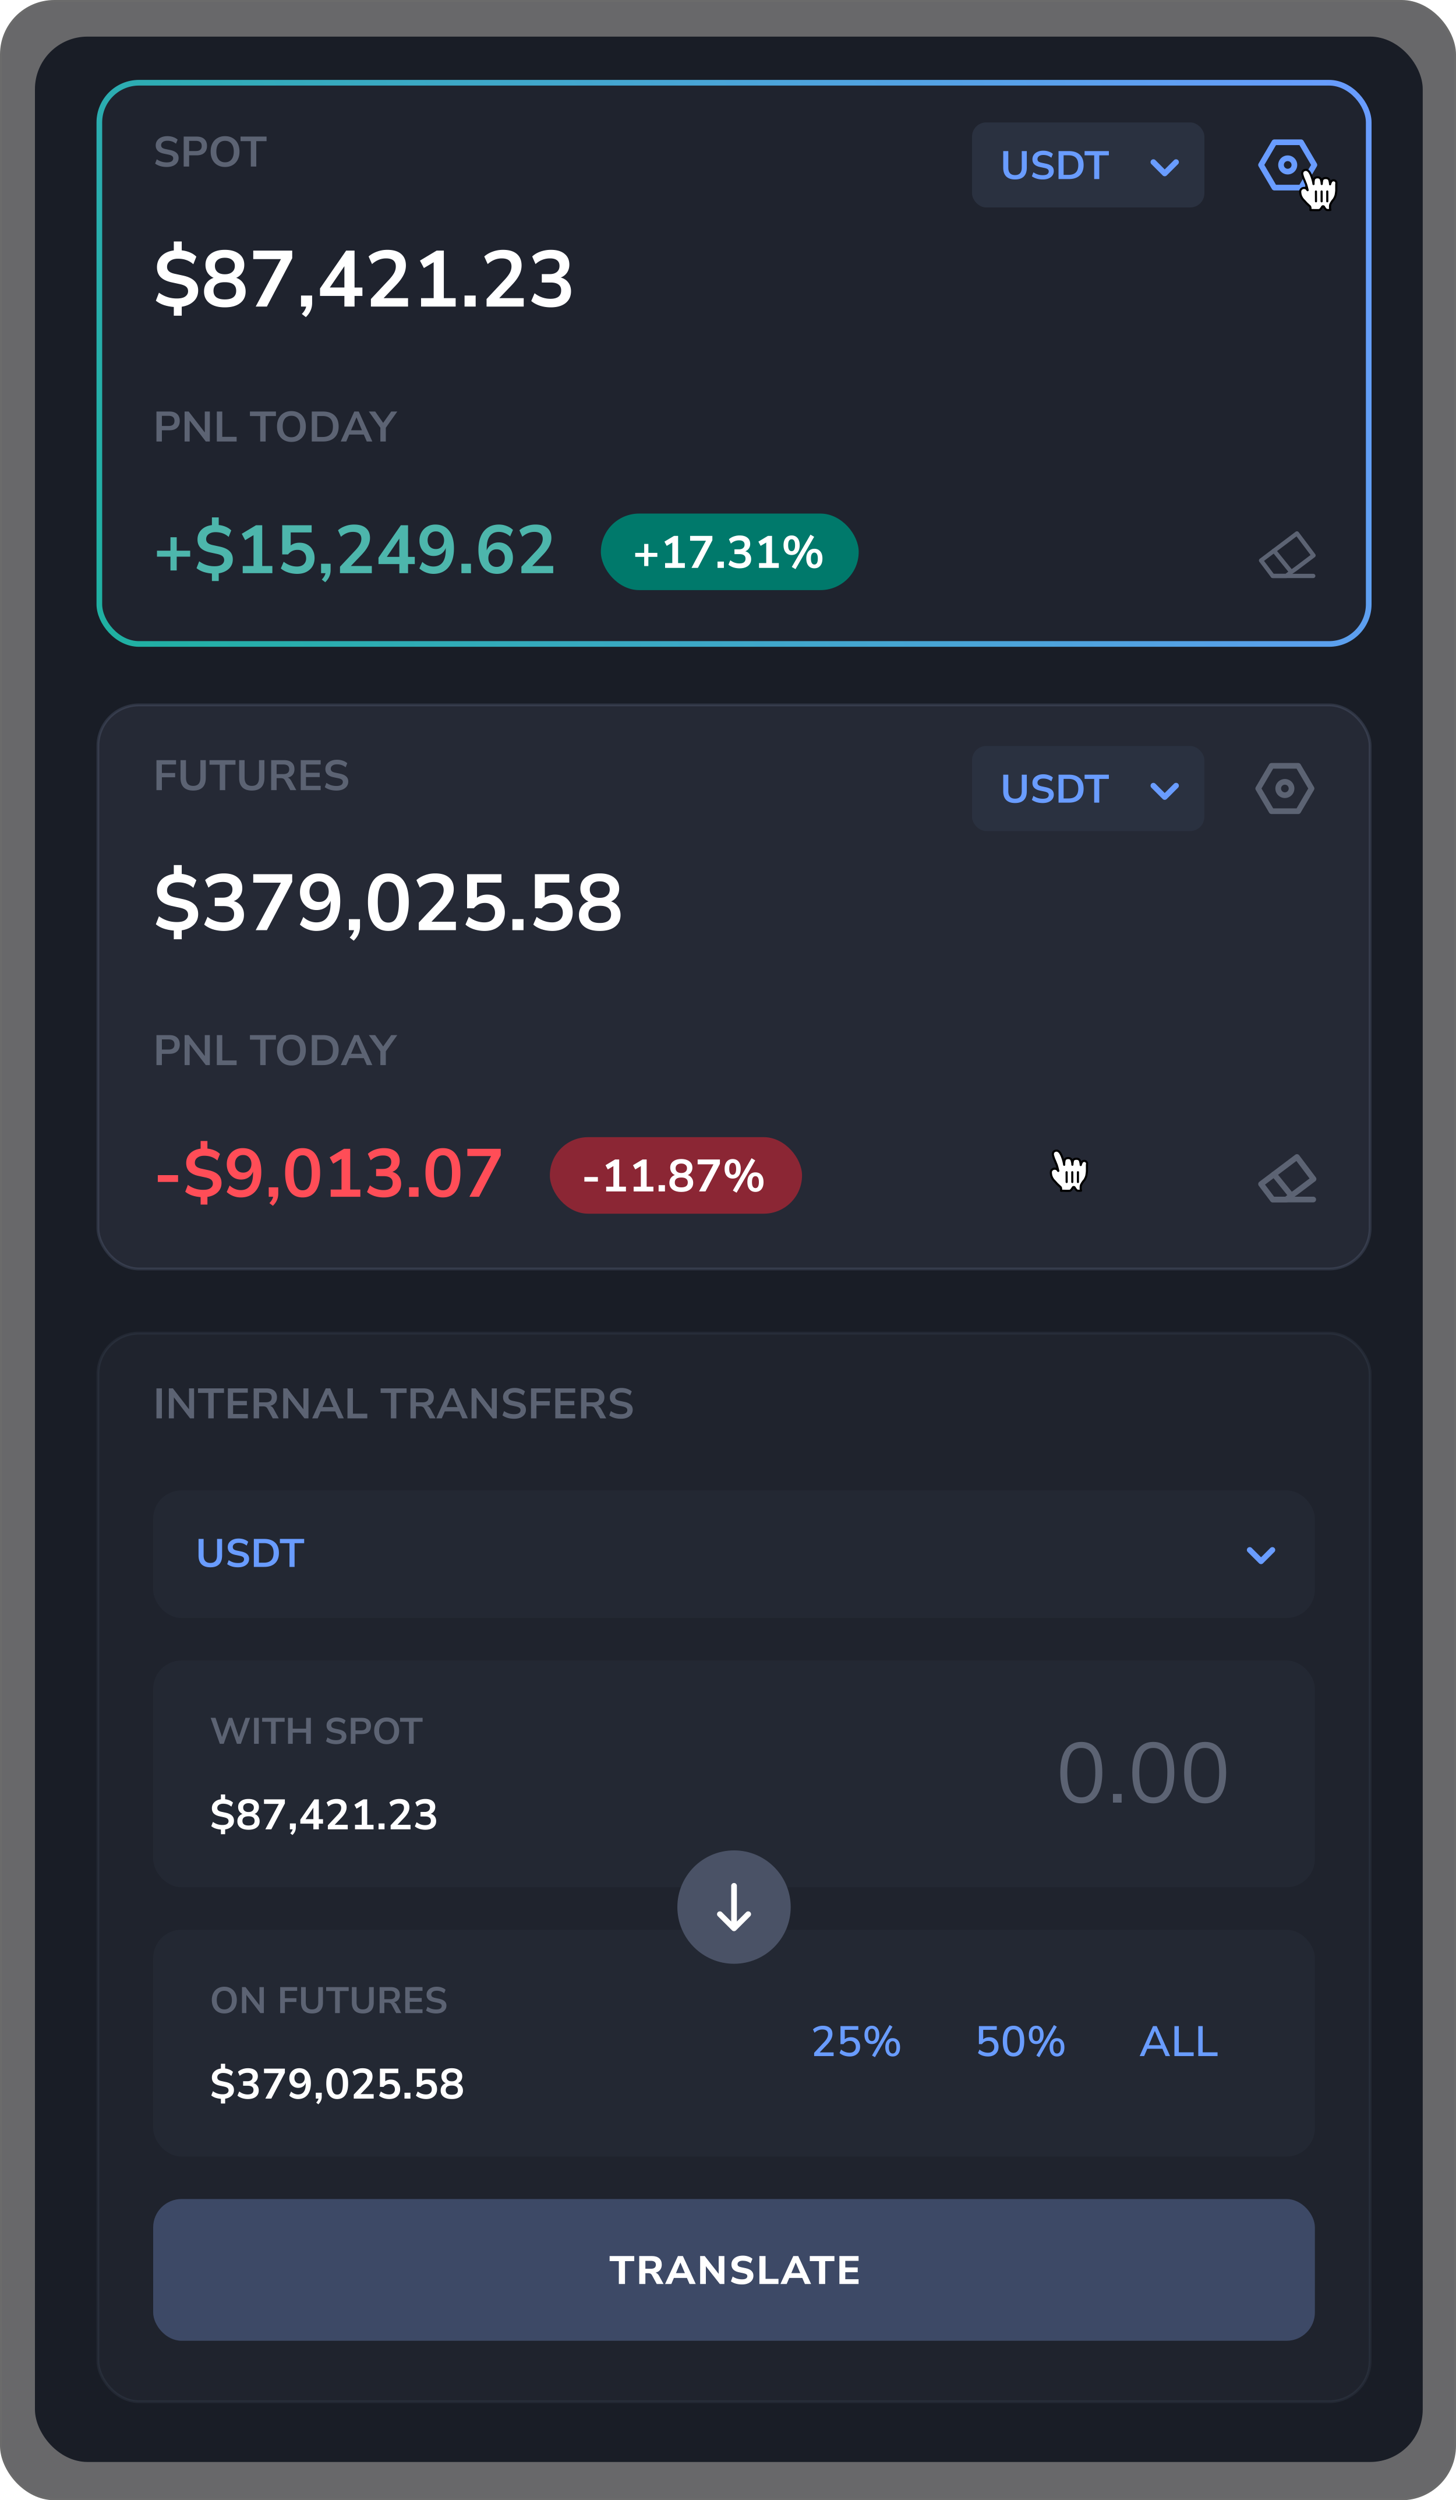 <?xml version="1.0" encoding="UTF-8"?> <svg xmlns="http://www.w3.org/2000/svg" width="875" height="1502" fill="none"> <rect width="873.835" height="1500.83" x=".583" y=".583" fill="#29292B" fill-opacity=".7" stroke="#6B6B6B" stroke-width="1.165" rx="32.082"></rect> <rect width="834" height="1457" x="21" y="22" fill="#191D26" rx="31.538"></rect> <rect width="764.546" height="641.946" x="58.851" y="800.851" fill="#555E73" stroke="#7D8DB3" stroke-width="1.703" opacity=".1" rx="24.69"></rect> <path fill="#5C6373" d="M94.022 852.056v-18.007h3.27v18.007h-3.27Zm7.439 0v-18.007h2.452l9.68 12.566v-12.566h3.04v18.007h-2.427l-9.706-12.618v12.618h-3.039Zm23.704 0v-15.274h-6.181v-2.733h15.631v2.733h-6.181v15.274h-3.269Zm11.777 0v-18.007h11.979v2.605h-8.838v4.955h8.276v2.605h-8.276v5.236h8.838v2.606h-11.979Zm15.495 0v-18.007h7.816c1.975 0 3.499.477 4.572 1.43 1.073.937 1.609 2.256 1.609 3.959 0 1.345-.349 2.461-1.047 3.346-.698.868-1.703 1.456-3.014 1.762.868.273 1.584.928 2.146 1.967l3.013 5.543h-3.601l-3.116-5.747c-.306-.562-.673-.945-1.098-1.15-.409-.204-.937-.306-1.584-.306h-2.426v7.203h-3.27Zm3.27-9.63h3.984c2.384 0 3.576-.97 3.576-2.911 0-1.924-1.192-2.886-3.576-2.886h-3.984v5.797Zm14.496 9.63v-18.007h2.452l9.68 12.566v-12.566h3.04v18.007h-2.427l-9.706-12.618v12.618h-3.039Zm17.42 0 8.148-18.007h2.682l8.148 18.007h-3.321l-1.788-4.164h-8.786l-1.762 4.164h-3.321Zm9.451-14.457-3.244 7.688h6.539l-3.244-7.688h-.051Zm11.753 14.457v-18.007h3.269v15.223h8.633v2.784h-11.902Zm26.079 0v-15.274h-6.181v-2.733h15.631v2.733h-6.181v15.274h-3.269Zm11.777 0v-18.007h7.816c1.975 0 3.499.477 4.572 1.43 1.072.937 1.609 2.256 1.609 3.959 0 1.345-.349 2.461-1.047 3.346-.699.868-1.703 1.456-3.014 1.762.868.273 1.583.928 2.145 1.967l3.014 5.543h-3.601l-3.116-5.747c-.307-.562-.673-.945-1.099-1.15-.408-.204-.936-.306-1.583-.306h-2.427v7.203h-3.269Zm3.269-9.63h3.985c2.384 0 3.576-.97 3.576-2.911 0-1.924-1.192-2.886-3.576-2.886h-3.985v5.797Zm12.231 9.63 8.148-18.007h2.682l8.147 18.007h-3.32l-1.788-4.164h-8.786l-1.763 4.164h-3.32Zm9.45-14.457-3.243 7.688h6.538l-3.244-7.688h-.051Zm11.753 14.457v-18.007h2.452l9.68 12.566v-12.566h3.04v18.007h-2.427l-9.705-12.618v12.618h-3.04Zm25.568.255c-1.413 0-2.724-.179-3.933-.536-1.209-.375-2.231-.877-3.065-1.507l.996-2.58a10.064 10.064 0 0 0 2.733 1.379c1.005.324 2.095.486 3.269.486 1.346 0 2.325-.222 2.938-.664.613-.46.919-1.048.919-1.763 0-.596-.221-1.064-.664-1.405-.426-.34-1.166-.621-2.222-.843l-2.81-.587c-3.201-.681-4.801-2.324-4.801-4.93 0-1.123.298-2.102.894-2.937.596-.834 1.421-1.481 2.477-1.941 1.056-.46 2.273-.69 3.653-.69 1.226 0 2.375.188 3.448.562 1.072.358 1.966.869 2.682 1.533l-.997 2.452c-1.413-1.192-3.133-1.788-5.159-1.788-1.175 0-2.094.247-2.758.741-.665.493-.997 1.14-.997 1.941 0 .613.205 1.107.613 1.481.409.358 1.107.639 2.095.843l2.784.588c1.686.357 2.937.919 3.755 1.685.834.767 1.251 1.788 1.251 3.065 0 1.073-.289 2.018-.868 2.835-.579.818-1.405 1.456-2.478 1.916-1.056.443-2.307.664-3.755.664Zm10.162-.255v-18.007h11.775v2.605h-8.505v5.083h7.969v2.605h-7.969v7.714h-3.27Zm14.598 0v-18.007h11.979v2.605h-8.837v4.955h8.275v2.605h-8.275v5.236h8.837v2.606h-11.979Zm15.496 0v-18.007h7.815c1.976 0 3.5.477 4.572 1.43 1.073.937 1.609 2.256 1.609 3.959 0 1.345-.349 2.461-1.047 3.346-.698.868-1.702 1.456-3.014 1.762.869.273 1.584.928 2.146 1.967l3.014 5.543h-3.602l-3.116-5.747c-.306-.562-.672-.945-1.098-1.15-.409-.204-.936-.306-1.584-.306h-2.426v7.203h-3.269Zm3.269-9.63h3.985c2.383 0 3.575-.97 3.575-2.911 0-1.924-1.192-2.886-3.575-2.886h-3.985v5.797Zm20.653 9.885c-1.413 0-2.725-.179-3.934-.536-1.209-.375-2.23-.877-3.065-1.507l.997-2.58a10.043 10.043 0 0 0 2.732 1.379c1.005.324 2.095.486 3.27.486 1.345 0 2.324-.222 2.937-.664.613-.46.92-1.048.92-1.763 0-.596-.222-1.064-.664-1.405-.426-.34-1.167-.621-2.223-.843l-2.809-.587c-3.201-.681-4.802-2.324-4.802-4.93 0-1.123.298-2.102.894-2.937.596-.834 1.422-1.481 2.477-1.941 1.056-.46 2.274-.69 3.653-.69 1.226 0 2.375.188 3.448.562 1.073.358 1.967.869 2.682 1.533l-.996 2.452c-1.413-1.192-3.133-1.788-5.16-1.788-1.175 0-2.094.247-2.758.741-.664.493-.996 1.14-.996 1.941 0 .613.204 1.107.613 1.481.408.358 1.107.639 2.094.843l2.784.588c1.686.357 2.938.919 3.755 1.685.834.767 1.251 1.788 1.251 3.065 0 1.073-.289 2.018-.868 2.835-.579.818-1.405 1.456-2.478 1.916-1.055.443-2.307.664-3.754.664Z"></path> <rect width="698.138" height="136.222" x="92.055" y="997.521" fill="#292E3B" opacity=".5" rx="17.028"></rect> <rect width="698.138" height="85.139" x="92.055" y="1321.05" fill="#3D4966" rx="17.028"></rect> <rect width="698.138" height="136.222" x="92.055" y="1159.29" fill="#292E3B" opacity=".5" rx="17.028"></rect> <path fill="#699CFF" d="m684.902 1235.18 8.02-18.01h2.197l8.045 18.01h-2.707l-1.89-4.39h-9.119l-1.864 4.39h-2.682Zm9.093-15.07-3.601 8.53h7.279l-3.627-8.53h-.051Zm11.783 15.07v-18.01h2.656v15.74h8.914v2.27h-11.57Zm14.348 0v-18.01h2.656v15.74h8.915v2.27h-11.571ZM593.804 1235.41c-1.158 0-2.282-.18-3.372-.54-1.072-.37-1.966-.89-2.682-1.55l.894-2.05c1.567 1.26 3.27 1.89 5.109 1.89 1.175 0 2.094-.31 2.758-.94.664-.65.996-1.49.996-2.53 0-1.07-.315-1.95-.945-2.63-.63-.68-1.507-1.02-2.63-1.02-1.584 0-2.853.65-3.806 1.96h-1.839v-10.83h10.727v2.22h-8.147v5.7c.953-.83 2.162-1.25 3.626-1.25 1.141 0 2.129.24 2.963.71a4.934 4.934 0 0 1 1.941 2.02c.46.85.69 1.85.69 2.99 0 1.16-.255 2.18-.766 3.07a5.38 5.38 0 0 1-2.171 2.04c-.937.49-2.052.74-3.346.74Zm15.289 0c-2.094 0-3.695-.79-4.802-2.38-1.089-1.6-1.634-3.89-1.634-6.87 0-3.03.545-5.32 1.634-6.87 1.107-1.56 2.708-2.35 4.802-2.35 2.112 0 3.712.79 4.802 2.35 1.09 1.55 1.635 3.83 1.635 6.85 0 2.99-.554 5.29-1.66 6.89-1.09 1.59-2.682 2.38-4.777 2.38Zm0-2.2c1.294 0 2.256-.57 2.886-1.71.63-1.14.946-2.93.946-5.36 0-2.44-.316-4.21-.946-5.31-.613-1.13-1.575-1.69-2.886-1.69-1.294 0-2.256.56-2.886 1.69-.63 1.12-.945 2.89-.945 5.31 0 2.43.315 4.22.945 5.36.63 1.14 1.592 1.71 2.886 1.71Zm15.469 2.63-1.737-1.02 10.548-18.31 1.737 1.02-10.548 18.31Zm-1.839-7.89c-1.397 0-2.487-.48-3.27-1.45-.783-.99-1.175-2.35-1.175-4.07 0-1.72.392-3.06 1.175-4.03.8-.97 1.89-1.46 3.27-1.46 1.379 0 2.46.49 3.243 1.46.801.97 1.201 2.31 1.201 4.03 0 1.72-.392 3.08-1.175 4.07-.783.97-1.873 1.45-3.269 1.45Zm0-1.81c.715 0 1.268-.31 1.66-.92.408-.61.613-1.54.613-2.79 0-1.24-.205-2.17-.613-2.78-.392-.61-.945-.92-1.66-.92-.716 0-1.278.31-1.686.92-.392.61-.588 1.54-.588 2.78 0 1.26.196 2.2.588 2.81.408.6.97.9 1.686.9Zm12.489 9.27c-1.379 0-2.46-.49-3.243-1.46-.784-.97-1.175-2.32-1.175-4.06 0-1.7.391-3.04 1.175-4.01.783-.99 1.864-1.48 3.243-1.48 1.397 0 2.486.49 3.27 1.48.783.97 1.175 2.31 1.175 4.01 0 1.74-.392 3.09-1.175 4.06-.784.97-1.873 1.46-3.27 1.46Zm0-1.79c.716 0 1.269-.3 1.661-.92.408-.61.613-1.55.613-2.81 0-1.22-.205-2.14-.613-2.76-.392-.61-.945-.92-1.661-.92-.715 0-1.277.31-1.685.92-.392.6-.588 1.52-.588 2.76 0 1.26.196 2.2.588 2.81.408.62.97.92 1.685.92ZM489.27 1235.18v-1.97l6.002-6.43c.835-.91 1.431-1.72 1.788-2.46.375-.73.562-1.47.562-2.22 0-1.94-1.141-2.91-3.422-2.91-1.737 0-3.295.66-4.674 1.97l-.945-2.02c.681-.66 1.549-1.19 2.605-1.58a9.03 9.03 0 0 1 3.295-.62c1.856 0 3.277.43 4.265 1.28 1.005.85 1.507 2.07 1.507 3.65 0 1.08-.264 2.12-.792 3.14-.511 1.03-1.319 2.12-2.426 3.27l-4.444 4.68h8.377v2.22H489.27Zm21.343.23c-1.158 0-2.282-.18-3.372-.54-1.072-.37-1.966-.89-2.681-1.55l.894-2.05c1.566 1.26 3.269 1.89 5.108 1.89 1.175 0 2.094-.31 2.758-.94.664-.65.997-1.49.997-2.53 0-1.07-.315-1.95-.946-2.63-.63-.68-1.506-1.02-2.63-1.02-1.584 0-2.852.65-3.806 1.96h-1.839v-10.83h10.727v2.22h-8.147v5.7c.953-.83 2.162-1.25 3.627-1.25 1.14 0 2.128.24 2.962.71a4.942 4.942 0 0 1 1.942 2.02c.459.85.689 1.85.689 2.99 0 1.16-.255 2.18-.766 3.07a5.38 5.38 0 0 1-2.171 2.04c-.937.49-2.052.74-3.346.74Zm15.187.43-1.737-1.02 10.549-18.31 1.737 1.02-10.549 18.31Zm-1.839-7.89c-1.396 0-2.486-.48-3.269-1.45-.783-.99-1.175-2.35-1.175-4.07 0-1.72.392-3.06 1.175-4.03.8-.97 1.89-1.46 3.269-1.46 1.38 0 2.461.49 3.244 1.46.8.97 1.201 2.31 1.201 4.03 0 1.72-.392 3.08-1.175 4.07-.784.97-1.873 1.45-3.27 1.45Zm0-1.81c.715 0 1.269-.31 1.66-.92.409-.61.613-1.54.613-2.79 0-1.24-.204-2.17-.613-2.78-.391-.61-.945-.92-1.66-.92s-1.277.31-1.685.92c-.392.61-.588 1.54-.588 2.78 0 1.26.196 2.2.588 2.81.408.6.97.9 1.685.9Zm12.49 9.27c-1.379 0-2.46-.49-3.244-1.46-.783-.97-1.175-2.32-1.175-4.06 0-1.7.392-3.04 1.175-4.01.784-.99 1.865-1.48 3.244-1.48 1.396 0 2.486.49 3.269 1.48.784.97 1.175 2.31 1.175 4.01 0 1.74-.391 3.09-1.175 4.06-.783.97-1.873 1.46-3.269 1.46Zm0-1.79c.715 0 1.269-.3 1.66-.92.409-.61.613-1.55.613-2.81 0-1.22-.204-2.14-.613-2.76-.391-.61-.945-.92-1.66-.92s-1.277.31-1.686.92c-.391.6-.587 1.52-.587 2.76 0 1.26.196 2.2.587 2.81.409.62.971.92 1.686.92Z"></path> <path fill="#5C6373" d="M134.81 1209.56c-1.505 0-2.826-.33-3.962-.99-1.122-.67-1.992-1.6-2.612-2.79-.62-1.21-.93-2.63-.93-4.25 0-1.64.31-3.06.93-4.25.62-1.2 1.49-2.12 2.612-2.77 1.122-.66 2.442-1 3.962-1s2.841.34 3.963 1c1.121.65 1.992 1.57 2.612 2.77.62 1.19.929 2.6.929 4.22 0 1.64-.309 3.07-.929 4.28a6.887 6.887 0 0 1-2.612 2.79c-1.122.66-2.443.99-3.963.99Zm0-2.43c1.432 0 2.546-.5 3.343-1.49.797-.98 1.195-2.36 1.195-4.11 0-1.77-.398-3.15-1.195-4.12-.782-.97-1.896-1.46-3.343-1.46-1.431 0-2.545.49-3.342 1.46-.797.97-1.196 2.35-1.196 4.12 0 1.75.399 3.13 1.196 4.11.797.99 1.911 1.49 3.342 1.49Zm10.607 2.21v-15.61h2.125l8.39 10.9v-10.9h2.634v15.61h-2.103l-8.412-10.93v10.93h-2.634Zm22.968 0v-15.61h10.205v2.26h-7.372v4.41h6.907v2.26h-6.907v6.68h-2.833Zm19.137.22c-2.14 0-3.778-.55-4.914-1.66-1.122-1.12-1.683-2.77-1.683-4.96v-9.21h2.834v9.19c0 1.4.317 2.46.952 3.17.649.69 1.586 1.04 2.811 1.04 2.494 0 3.741-1.4 3.741-4.21v-9.19h2.811v9.21c0 2.19-.553 3.84-1.66 4.96-1.107 1.11-2.737 1.66-4.892 1.66Zm13.841-.22v-13.24h-5.357v-2.37h13.548v2.37h-5.357v13.24h-2.834Zm16.693.22c-2.14 0-3.778-.55-4.914-1.66-1.122-1.12-1.683-2.77-1.683-4.96v-9.21h2.834v9.19c0 1.4.317 2.46.952 3.17.649.69 1.586 1.04 2.811 1.04 2.494 0 3.741-1.4 3.741-4.21v-9.19h2.811v9.21c0 2.19-.553 3.84-1.66 4.96-1.107 1.11-2.737 1.66-4.892 1.66Zm10.078-.22v-15.61h6.774c1.712 0 3.032.42 3.962 1.24.93.82 1.395 1.96 1.395 3.44 0 1.16-.303 2.13-.908 2.9-.605.75-1.476 1.26-2.612 1.52.753.24 1.372.81 1.859 1.71l2.613 4.8h-3.122l-2.7-4.98c-.266-.49-.583-.82-.952-1-.354-.17-.812-.26-1.373-.26h-2.102v6.24h-2.834Zm2.834-8.34h3.453c2.066 0 3.099-.85 3.099-2.53 0-1.67-1.033-2.5-3.099-2.5h-3.453v5.03Zm12.563 8.34v-15.61h10.382v2.26h-7.659v4.3h7.172v2.26h-7.172v4.53h7.659v2.26h-10.382Zm18.592.22c-1.225 0-2.361-.15-3.409-.46-1.048-.33-1.933-.76-2.656-1.31l.863-2.23c.723.51 1.513.91 2.369 1.19.87.28 1.815.42 2.833.42 1.166 0 2.015-.19 2.546-.57.531-.4.797-.91.797-1.53 0-.52-.192-.92-.576-1.22-.369-.29-1.011-.54-1.926-.73l-2.435-.51c-2.774-.59-4.161-2.01-4.161-4.27 0-.97.258-1.82.775-2.55.516-.72 1.232-1.28 2.147-1.68.915-.4 1.97-.6 3.165-.6 1.063 0 2.059.17 2.989.49.929.31 1.704.75 2.324 1.33l-.863 2.12c-1.225-1.03-2.716-1.55-4.472-1.55-1.018 0-1.815.22-2.391.65-.575.42-.863.98-.863 1.68 0 .53.177.96.531 1.28.355.31.96.56 1.816.73l2.412.51c1.461.31 2.546.8 3.254 1.46.723.67 1.085 1.55 1.085 2.66 0 .93-.251 1.75-.753 2.46-.501.7-1.217 1.26-2.147 1.66-.915.38-1.999.57-3.254.57Z"></path> <path fill="#fff" d="M132.752 1263.66v-2.81a14.232 14.232 0 0 1-3.193-.61c-.988-.34-1.848-.81-2.58-1.41l.996-2.58c.801.6 1.678 1.06 2.631 1.38.954.32 2.001.49 3.142.49 1.243 0 2.154-.22 2.733-.67.579-.44.868-.99.868-1.66 0-.59-.196-1.07-.587-1.43-.392-.36-1.09-.65-2.095-.87l-2.707-.58c-1.533-.34-2.691-.91-3.474-1.69-.766-.8-1.149-1.86-1.149-3.17 0-1.43.485-2.63 1.456-3.6.987-.99 2.307-1.58 3.959-1.79v-2.88h2.554v2.86c.885.08 1.745.3 2.58.64.834.34 1.541.8 2.119 1.38l-.97 2.45c-1.294-1.19-2.946-1.79-4.955-1.79-1.056 0-1.907.25-2.554.74-.63.48-.945 1.11-.945 1.89 0 .58.195 1.05.587 1.41.392.35 1.022.63 1.89.81l2.708.59c1.634.36 2.843.93 3.626 1.71.801.77 1.201 1.79 1.201 3.07 0 1.43-.494 2.6-1.481 3.52-.971.9-2.24 1.47-3.806 1.71v2.89h-2.554Zm16.234-2.68c-1.226 0-2.401-.18-3.525-.54-1.106-.37-2.026-.88-2.758-1.51l1.073-2.5c1.532 1.19 3.235 1.79 5.108 1.79 2.299 0 3.448-.9 3.448-2.71 0-.85-.289-1.48-.868-1.89-.562-.42-1.388-.64-2.478-.64H146.1v-2.7h2.58c.953 0 1.711-.23 2.273-.69.562-.48.843-1.14.843-1.97 0-.78-.264-1.38-.792-1.79-.511-.41-1.26-.61-2.248-.61-1.771 0-3.329.61-4.674 1.84l-1.073-2.46c.716-.68 1.61-1.2 2.682-1.58 1.073-.37 2.188-.56 3.346-.56 1.873 0 3.329.43 4.368 1.28 1.039.83 1.558 2 1.558 3.5 0 .97-.247 1.82-.741 2.55a4.13 4.13 0 0 1-2.018 1.58c1.039.29 1.848.83 2.427 1.61.579.77.868 1.71.868 2.81 0 1.6-.579 2.87-1.737 3.81-1.157.92-2.75 1.38-4.776 1.38Zm10.462-.26 8.122-15.27h-8.914v-2.74h12.541v2.46l-8.147 15.55h-3.602Zm19.657.26a7.85 7.85 0 0 1-5.261-2.05l1.098-2.45a6.369 6.369 0 0 0 1.992 1.3c.732.29 1.465.44 2.197.44 1.498 0 2.639-.52 3.422-1.56.784-1.04 1.175-2.59 1.175-4.65v-.76c-.34.93-.911 1.67-1.711 2.22-.8.53-1.737.79-2.81.79-1.021 0-1.932-.25-2.732-.74-.801-.49-1.439-1.18-1.916-2.04-.46-.89-.69-1.89-.69-2.99 0-1.18.256-2.22.767-3.12.51-.9 1.209-1.61 2.094-2.12.902-.53 1.933-.79 3.09-.79 2.248 0 3.976.78 5.185 2.35 1.209 1.55 1.814 3.75 1.814 6.59 0 3.03-.681 5.39-2.043 7.07-1.363 1.67-3.253 2.51-5.671 2.51Zm.92-9.33c.919 0 1.66-.29 2.222-.89.579-.61.868-1.41.868-2.4s-.289-1.79-.868-2.4c-.562-.61-1.303-.92-2.222-.92-.92 0-1.669.31-2.248.92-.562.61-.843 1.41-.843 2.4s.281 1.79.843 2.4c.579.6 1.328.89 2.248.89Zm11.305 12.47-1.303-1.02c.426-.43.741-.84.945-1.23.222-.37.375-.76.46-1.15h-1.66v-3.55h3.576v2.35c0 .87-.154 1.66-.46 2.38-.29.73-.809 1.47-1.558 2.22Zm11.316-3.14c-2.129 0-3.755-.8-4.879-2.4-1.123-1.62-1.685-3.92-1.685-6.9 0-3.01.562-5.3 1.685-6.87 1.124-1.57 2.75-2.35 4.879-2.35 2.145 0 3.772.78 4.878 2.35 1.124 1.57 1.686 3.85 1.686 6.84 0 3-.562 5.31-1.686 6.93-1.123 1.6-2.75 2.4-4.878 2.4Zm0-2.68c1.158 0 2.009-.53 2.554-1.59.562-1.07.843-2.76.843-5.06 0-2.28-.281-3.93-.843-4.95-.545-1.04-1.396-1.56-2.554-1.56-1.141 0-1.992.52-2.554 1.56-.562 1.02-.843 2.67-.843 4.95 0 2.3.281 3.99.843 5.06.562 1.06 1.413 1.59 2.554 1.59Zm9.951 2.42v-2.42l5.824-6.21c.783-.85 1.345-1.6 1.685-2.25.341-.66.511-1.34.511-2.02 0-1.73-1.047-2.6-3.141-2.6-1.635 0-3.142.61-4.521 1.84l-1.099-2.46c.716-.64 1.61-1.16 2.682-1.55a9.723 9.723 0 0 1 3.346-.59c1.924 0 3.397.43 4.419 1.3 1.039.87 1.558 2.11 1.558 3.73 0 1.09-.264 2.14-.792 3.14-.511 1.01-1.319 2.09-2.426 3.25l-3.959 4.13h7.867v2.71h-11.954Zm21.343.26a11 11 0 0 1-3.423-.54c-1.106-.37-2.009-.88-2.707-1.51l1.073-2.5c1.549 1.19 3.218 1.79 5.006 1.79 1.073 0 1.907-.27 2.503-.82.613-.56.92-1.31.92-2.25 0-.95-.29-1.72-.869-2.3-.579-.59-1.371-.89-2.375-.89-1.431 0-2.614.57-3.551 1.71h-2.196v-10.96h11.059v2.71h-7.866v4.88c.902-.68 2.009-1.02 3.32-1.02 1.141 0 2.128.25 2.963.74a4.902 4.902 0 0 1 1.967 2.02c.476.85.715 1.85.715 2.99 0 1.17-.264 2.21-.792 3.11-.528.89-1.286 1.59-2.273 2.1-.971.49-2.129.74-3.474.74Zm9.134-.26v-3.55h3.576v3.55h-3.576Zm13.027.26c-1.175 0-2.315-.18-3.422-.54-1.107-.37-2.009-.88-2.708-1.51l1.073-2.5c1.55 1.19 3.218 1.79 5.006 1.79 1.073 0 1.907-.27 2.503-.82.613-.56.92-1.31.92-2.25 0-.95-.29-1.72-.869-2.3-.579-.59-1.37-.89-2.375-.89-1.43 0-2.614.57-3.55 1.71h-2.197v-10.96h11.06v2.71h-7.867v4.88c.902-.68 2.009-1.02 3.32-1.02 1.141 0 2.129.25 2.963.74a4.896 4.896 0 0 1 1.967 2.02c.477.85.715 1.85.715 2.99 0 1.17-.264 2.21-.792 3.11-.528.89-1.285 1.59-2.273 2.1-.971.49-2.128.74-3.474.74Zm15.418 0c-2.095 0-3.738-.45-4.93-1.36-1.175-.9-1.762-2.15-1.762-3.75 0-1.09.281-2.02.842-2.79a4.545 4.545 0 0 1 2.248-1.6 4.381 4.381 0 0 1-1.941-1.64c-.46-.73-.69-1.57-.69-2.53 0-1.51.562-2.7 1.686-3.55 1.124-.87 2.639-1.3 4.547-1.3 1.924 0 3.448.43 4.571 1.3 1.124.85 1.686 2.04 1.686 3.55 0 .96-.238 1.81-.715 2.56-.46.73-1.09 1.27-1.89 1.61.919.3 1.652.85 2.197 1.63.561.77.842 1.69.842 2.76 0 1.6-.596 2.85-1.787 3.75-1.175.91-2.81 1.36-4.904 1.36Zm0-10.65c1.004 0 1.787-.24 2.349-.72.579-.48.869-1.13.869-1.97 0-.81-.29-1.45-.869-1.91-.562-.48-1.345-.72-2.349-.72-1.005 0-1.788.24-2.35.72-.562.46-.843 1.1-.843 1.91 0 .84.281 1.49.843 1.97.562.48 1.345.72 2.35.72Zm0 8.09c2.434 0 3.652-.93 3.652-2.78 0-1.84-1.218-2.76-3.652-2.76-1.192 0-2.103.23-2.733.69-.613.46-.92 1.15-.92 2.07 0 .92.307 1.62.92 2.09.63.46 1.541.69 2.733.69ZM132.752 1101.9v-2.81a13.699 13.699 0 0 1-3.193-.62 8.46 8.46 0 0 1-2.58-1.4l.996-2.58a9.836 9.836 0 0 0 2.631 1.38c.954.32 2.001.48 3.142.48 1.243 0 2.154-.22 2.733-.66.579-.44.868-1 .868-1.66 0-.6-.196-1.07-.587-1.43-.392-.36-1.09-.65-2.095-.87l-2.707-.59c-1.533-.34-2.691-.9-3.474-1.68-.766-.8-1.149-1.86-1.149-3.17 0-1.43.485-2.63 1.456-3.6.987-.99 2.307-1.59 3.959-1.79v-2.89h2.554v2.86c.885.09 1.745.3 2.58.64.834.34 1.541.8 2.119 1.38l-.97 2.45c-1.294-1.19-2.946-1.78-4.955-1.78-1.056 0-1.907.24-2.554.74-.63.47-.945 1.1-.945 1.89 0 .58.195 1.04.587 1.4.392.36 1.022.63 1.89.82l2.708.59c1.634.35 2.843.92 3.626 1.71.801.76 1.201 1.79 1.201 3.06 0 1.43-.494 2.61-1.481 3.53-.971.9-2.24 1.47-3.806 1.71v2.89h-2.554Zm16.592-2.69c-2.095 0-3.738-.45-4.93-1.35-1.175-.9-1.762-2.15-1.762-3.75 0-1.09.281-2.02.843-2.79a4.56 4.56 0 0 1 2.247-1.61 4.36 4.36 0 0 1-1.941-1.63c-.46-.73-.689-1.58-.689-2.53 0-1.52.562-2.7 1.685-3.55 1.124-.87 2.64-1.3 4.547-1.3 1.924 0 3.448.43 4.572 1.3 1.124.85 1.685 2.03 1.685 3.55 0 .95-.238 1.8-.715 2.55a4.003 4.003 0 0 1-1.89 1.61c.92.31 1.652.85 2.197 1.64.562.76.843 1.68.843 2.76 0 1.6-.596 2.85-1.788 3.75-1.175.9-2.81 1.35-4.904 1.35Zm0-10.65c1.004 0 1.788-.24 2.35-.71.579-.48.868-1.13.868-1.97 0-.82-.289-1.46-.868-1.91-.562-.48-1.346-.72-2.35-.72-1.005 0-1.788.24-2.35.72-.562.45-.843 1.09-.843 1.91 0 .84.281 1.49.843 1.97.562.47 1.345.71 2.35.71Zm0 8.1c2.435 0 3.652-.93 3.652-2.78 0-1.84-1.217-2.76-3.652-2.76-1.192 0-2.103.23-2.733.69-.613.46-.92 1.15-.92 2.07 0 .91.307 1.61.92 2.09.63.46 1.541.69 2.733.69Zm10.104 2.3 8.122-15.28h-8.914v-2.73h12.541v2.45l-8.147 15.56h-3.602Zm16.311 3.4-1.302-1.03c.425-.42.74-.83.945-1.22.221-.38.374-.76.46-1.15h-1.661v-3.55h3.576v2.35c0 .87-.153 1.66-.46 2.37-.289.74-.808 1.48-1.558 2.23Zm12.568-3.4v-3.42h-7.841v-2.41l8.403-12.18h2.707v11.88h2.529v2.71h-2.529v3.42h-3.269Zm0-6.13v-6.87l-4.7 6.87h4.7Zm8.7 6.13v-2.43l5.823-6.21c.784-.85 1.345-1.6 1.686-2.24.341-.67.511-1.34.511-2.02 0-1.74-1.047-2.61-3.142-2.61-1.634 0-3.141.62-4.521 1.84l-1.098-2.45c.715-.65 1.609-1.17 2.682-1.56a9.714 9.714 0 0 1 3.346-.58c1.924 0 3.397.43 4.419 1.3 1.038.87 1.558 2.11 1.558 3.73 0 1.09-.264 2.13-.792 3.14-.511 1-1.32 2.08-2.427 3.24l-3.959 4.14h7.867v2.71h-11.953Zm16.311 0v-2.71h4.061v-11.57l-3.142 1.89-1.277-2.4 5.364-3.22h2.324v15.3h3.806v2.71h-11.136Zm14.166 0v-3.55h3.575v3.55h-3.575Zm7.255 0v-2.43l5.823-6.21c.783-.85 1.345-1.6 1.686-2.24.34-.67.511-1.34.511-2.02 0-1.74-1.048-2.61-3.142-2.61-1.635 0-3.142.62-4.521 1.84l-1.098-2.45c.715-.65 1.609-1.17 2.682-1.56a9.71 9.71 0 0 1 3.346-.58c1.924 0 3.397.43 4.418 1.3 1.039.87 1.558 2.11 1.558 3.73 0 1.09-.264 2.13-.791 3.14-.511 1-1.32 2.08-2.427 3.24l-3.959 4.14h7.867v2.71h-11.953Zm20.832.25a11.79 11.79 0 0 1-3.525-.53c-1.107-.38-2.027-.88-2.759-1.51l1.073-2.5c1.533 1.19 3.235 1.78 5.108 1.78 2.299 0 3.448-.9 3.448-2.7 0-.85-.289-1.48-.868-1.89-.562-.43-1.388-.64-2.477-.64h-2.887v-2.71h2.58c.954 0 1.711-.23 2.273-.69.562-.47.843-1.13.843-1.96 0-.79-.264-1.38-.792-1.79-.511-.41-1.26-.62-2.247-.62-1.771 0-3.329.62-4.674 1.84l-1.073-2.45c.715-.68 1.609-1.21 2.682-1.58a9.935 9.935 0 0 1 3.346-.56c1.873 0 3.329.42 4.367 1.27 1.039.84 1.558 2 1.558 3.5 0 .97-.247 1.82-.74 2.56a4.135 4.135 0 0 1-2.018 1.58c1.038.29 1.847.83 2.426 1.61.579.77.869 1.7.869 2.81 0 1.6-.579 2.87-1.737 3.8-1.158.92-2.75 1.38-4.776 1.38Z"></path> <path fill="#5C6373" d="m132.11 1047.58-5.512-15.61h2.922l3.874 11.51 4.073-11.51h2.103l3.984 11.67 3.985-11.67h2.767l-5.557 15.61h-2.346l-3.962-11.27-3.985 11.27h-2.346Zm20.57 0v-15.61h2.834v15.61h-2.834Zm10.211 0v-13.24h-5.357v-2.37h13.547v2.37h-5.357v13.24h-2.833Zm10.206 0v-15.61h2.834v6.51h8.035v-6.51h2.834v15.61h-2.834v-6.73h-8.035v6.73h-2.834Zm28.909.22c-1.224 0-2.361-.16-3.408-.47-1.048-.32-1.934-.76-2.657-1.3l.863-2.24c.724.52 1.513.92 2.369 1.2.871.28 1.815.42 2.833.42 1.166 0 2.015-.19 2.546-.58.531-.4.797-.91.797-1.53 0-.51-.192-.92-.576-1.21-.368-.3-1.01-.54-1.925-.73l-2.435-.51c-2.775-.59-4.162-2.02-4.162-4.27 0-.98.258-1.83.775-2.55.516-.72 1.232-1.28 2.147-1.68.915-.4 1.97-.6 3.165-.6 1.063 0 2.059.16 2.989.49.93.31 1.704.75 2.324 1.33l-.863 2.12c-1.225-1.03-2.716-1.55-4.472-1.55-1.018 0-1.815.21-2.39.64-.576.43-.864.99-.864 1.68 0 .54.177.96.532 1.29.354.31.959.55 1.815.73l2.413.51c1.461.31 2.545.8 3.254 1.46.723.66 1.084 1.55 1.084 2.66 0 .93-.251 1.74-.752 2.45-.502.71-1.218 1.26-2.148 1.66-.914.39-1.999.58-3.254.58Zm8.808-.22v-15.61h6.773c1.712 0 3.033.43 3.963 1.29.929.85 1.394 2.05 1.394 3.58 0 1.54-.465 2.74-1.394 3.61-.93.86-2.251 1.28-3.963 1.28h-3.94v5.85h-2.833Zm2.833-8.08h3.497c2.037 0 3.055-.89 3.055-2.66 0-1.75-1.018-2.63-3.055-2.63h-3.497v5.29Zm18.715 8.3c-1.505 0-2.826-.33-3.962-1-1.122-.66-1.992-1.59-2.612-2.79-.62-1.21-.93-2.62-.93-4.25s.31-3.05.93-4.25c.62-1.19 1.49-2.11 2.612-2.76 1.121-.67 2.442-1 3.962-1s2.841.33 3.962 1c1.122.65 1.993 1.57 2.613 2.76.619 1.2.929 2.61.929 4.23 0 1.64-.31 3.06-.929 4.27-.62 1.2-1.491 2.13-2.613 2.79-1.121.67-2.442 1-3.962 1Zm0-2.44c1.432 0 2.546-.49 3.343-1.48.797-.99 1.195-2.36 1.195-4.12 0-1.77-.398-3.14-1.195-4.11-.782-.98-1.897-1.47-3.343-1.47-1.431 0-2.546.49-3.342 1.47-.797.97-1.196 2.34-1.196 4.11 0 1.76.399 3.13 1.196 4.12.796.99 1.911 1.48 3.342 1.48Zm13.419 2.22v-13.24h-5.357v-2.37h13.547v2.37h-5.357v13.24h-2.833Z"></path> <circle cx="441.124" cy="1145.66" r="34.056" fill="#4A5266"></circle> <path stroke="#fff" stroke-linecap="round" stroke-linejoin="round" stroke-width="3.406" d="M441.125 1158.43v-25.54M449.639 1149.92l-8.514 8.51-8.514-8.51"></path> <path fill="#5C6373" d="M649.817 1083.36c-4.121 0-7.254-1.58-9.4-4.75-2.145-3.17-3.218-7.75-3.218-13.74 0-6.03 1.073-10.61 3.218-13.74 2.146-3.13 5.279-4.7 9.4-4.7 4.154 0 7.288 1.57 9.399 4.7 2.145 3.1 3.218 7.66 3.218 13.69 0 6.03-1.09 10.62-3.269 13.79-2.146 3.17-5.262 4.75-9.348 4.75Zm0-3.62c2.86 0 4.972-1.21 6.334-3.63 1.396-2.42 2.094-6.18 2.094-11.29 0-5.11-.681-8.84-2.043-11.19-1.362-2.38-3.491-3.57-6.385-3.57-2.861 0-4.989 1.19-6.386 3.57-1.362 2.39-2.043 6.11-2.043 11.19 0 5.11.681 8.87 2.043 11.29 1.397 2.42 3.525 3.63 6.386 3.63Zm19.034 3.16v-5.21h5.21v5.21h-5.21Zm24.241.46c-4.121 0-7.254-1.58-9.4-4.75-2.145-3.17-3.218-7.75-3.218-13.74 0-6.03 1.073-10.61 3.218-13.74 2.146-3.13 5.279-4.7 9.4-4.7 4.155 0 7.288 1.57 9.399 4.7 2.146 3.1 3.218 7.66 3.218 13.69 0 6.03-1.089 10.62-3.269 13.79-2.146 3.17-5.262 4.75-9.348 4.75Zm0-3.62c2.86 0 4.972-1.21 6.334-3.63 1.396-2.42 2.094-6.18 2.094-11.29 0-5.11-.681-8.84-2.043-11.19-1.362-2.38-3.491-3.57-6.385-3.57-2.861 0-4.989 1.19-6.386 3.57-1.362 2.39-2.043 6.11-2.043 11.19 0 5.11.681 8.87 2.043 11.29 1.397 2.42 3.525 3.63 6.386 3.63Zm31.141 3.62c-4.121 0-7.254-1.58-9.4-4.75-2.145-3.17-3.218-7.75-3.218-13.74 0-6.03 1.073-10.61 3.218-13.74 2.146-3.13 5.279-4.7 9.4-4.7 4.154 0 7.287 1.57 9.399 4.7 2.145 3.1 3.218 7.66 3.218 13.69 0 6.03-1.09 10.62-3.269 13.79-2.146 3.17-5.262 4.75-9.348 4.75Zm0-3.62c2.86 0 4.972-1.21 6.334-3.63 1.396-2.42 2.094-6.18 2.094-11.29 0-5.11-.681-8.84-2.043-11.19-1.362-2.38-3.491-3.57-6.385-3.57-2.861 0-4.99 1.19-6.386 3.57-1.362 2.39-2.043 6.11-2.043 11.19 0 5.11.681 8.87 2.043 11.29 1.396 2.42 3.525 3.63 6.386 3.63Z"></path> <path fill="#fff" d="M371.907 1372.1v-13.75h-5.555v-3.05h14.804v3.05h-5.554v13.75h-3.695Zm12.249 0v-16.8h7.676c1.876 0 3.322.45 4.339 1.36 1.017.9 1.526 2.17 1.526 3.79 0 1.25-.326 2.3-.978 3.14-.636.83-1.549 1.39-2.741 1.7.842.25 1.533.86 2.074 1.83l2.717 4.98h-4.076l-2.908-5.36c-.239-.43-.533-.72-.883-.88-.349-.18-.762-.26-1.239-.26h-1.812v6.5h-3.695Zm3.695-9.17h3.314c1.986 0 2.98-.8 2.98-2.39 0-1.57-.994-2.36-2.98-2.36h-3.314v4.75Zm11.839 9.17 7.724-16.8h2.98l7.723 16.8h-3.719l-1.573-3.64h-7.843l-1.549 3.64h-3.743Zm9.178-12.87-2.646 6.34h5.387l-2.693-6.34h-.048Zm11.894 12.87v-16.8h2.741l8.392 10.7v-10.7h3.432v16.8h-2.717l-8.415-10.72v10.72h-3.433Zm25.148.27c-1.319 0-2.567-.17-3.743-.5-1.16-.34-2.129-.79-2.908-1.36l1.073-2.91c.747.52 1.597.94 2.551 1.24.969.3 1.978.45 3.027.45 1.144 0 1.963-.17 2.455-.52.509-.37.763-.82.763-1.36 0-.46-.174-.83-.524-1.1-.35-.27-.962-.5-1.836-.69l-2.694-.57c-3.003-.64-4.505-2.19-4.505-4.67 0-1.07.286-2 .858-2.79.572-.81 1.367-1.44 2.384-1.89 1.033-.44 2.225-.66 3.576-.66 1.16 0 2.249.16 3.266.5 1.017.33 1.859.8 2.527 1.4l-1.073 2.72c-1.303-1.03-2.885-1.55-4.744-1.55-1.001 0-1.78.2-2.336.6-.541.38-.811.88-.811 1.5 0 .46.167.83.501 1.12.334.29.914.52 1.74.69l2.694.57c3.083.67 4.625 2.18 4.625 4.53 0 1.05-.286 1.97-.859 2.77-.556.78-1.35 1.39-2.383 1.83-1.018.43-2.225.65-3.624.65Zm10.456-.27v-16.8h3.695v13.68h7.772v3.12h-11.467Zm12.647 0 7.724-16.8h2.98l7.724 16.8h-3.719l-1.573-3.64h-7.843l-1.55 3.64h-3.743Zm9.178-12.87-2.646 6.34h5.388l-2.694-6.34h-.048Zm14.014 12.87v-13.75h-5.555v-3.05h14.804v3.05H495.9v13.75h-3.695Zm12.249 0v-16.8h11.514v2.88h-7.986v3.94h7.462v2.9h-7.462v4.2h7.986v2.88h-11.514Z"></path> <rect width="698.138" height="76.625" x="92.055" y="895.355" fill="#292E3B" opacity=".5" rx="17.028"></rect> <path stroke="#699CFF" stroke-linecap="round" stroke-linejoin="round" stroke-width="3.406" d="m764.651 931.114-6.811 6.811-6.811-6.811"></path> <path fill="#699CFF" d="M126.417 941.541c-2.304 0-4.068-.596-5.292-1.788-1.208-1.208-1.812-2.988-1.812-5.34v-9.917h3.051v9.893c0 1.51.342 2.647 1.026 3.409.699.747 1.708 1.121 3.027 1.121 2.686 0 4.029-1.51 4.029-4.53v-9.893h3.027v9.917c0 2.352-.596 4.132-1.788 5.34-1.192 1.192-2.948 1.788-5.268 1.788Zm16.646 0c-1.319 0-2.543-.167-3.671-.5-1.128-.35-2.082-.819-2.861-1.407l.93-2.408a9.375 9.375 0 0 0 2.551 1.288c.938.302 1.955.453 3.051.453 1.256 0 2.17-.207 2.742-.62.572-.429.858-.978.858-1.645 0-.556-.207-.993-.62-1.311-.397-.318-1.089-.58-2.074-.787l-2.622-.548c-2.988-.636-4.482-2.17-4.482-4.601 0-1.049.278-1.963.835-2.742.556-.778 1.327-1.382 2.312-1.811.985-.429 2.122-.644 3.409-.644 1.144 0 2.217.175 3.218.524 1.001.334 1.836.811 2.503 1.431l-.93 2.288c-1.319-1.112-2.924-1.668-4.815-1.668-1.097 0-1.955.23-2.575.691-.619.461-.929 1.065-.929 1.812 0 .572.19 1.033.572 1.382.381.334 1.033.596 1.955.787l2.598.548c1.573.334 2.742.858 3.504 1.574.779.715 1.168 1.668 1.168 2.86 0 1.002-.27 1.884-.81 2.646-.54.763-1.311 1.359-2.312 1.788-.986.414-2.154.62-3.505.62Zm9.485-.238v-16.807h6.246c2.813 0 4.982.723 6.508 2.17 1.541 1.446 2.312 3.52 2.312 6.222 0 2.685-.771 4.759-2.312 6.222-1.526 1.462-3.695 2.193-6.508 2.193h-6.246Zm3.051-2.527h3.004c3.878 0 5.817-1.963 5.817-5.888 0-3.91-1.939-5.865-5.817-5.865h-3.004v11.753Zm18.374 2.527v-14.256h-5.769v-2.551h14.589v2.551h-5.769v14.256h-3.051Z"></path> <rect width="762.843" height="337.15" x="59.703" y="49.703" fill="#1F232E" stroke="url(#a)" stroke-width="3.406" rx="23.839"></rect> <path stroke="#699CFF" stroke-linejoin="round" stroke-width="3.406" d="m781.88 112.705 8.013-13.622-8.013-13.622h-16.026l-8.014 13.622 8.014 13.622h16.026Z"></path> <path stroke="#699CFF" stroke-linejoin="round" stroke-width="3.406" d="M773.866 103.09a4.006 4.006 0 1 0 0-8.012 4.006 4.006 0 0 0 0 8.012Z"></path> <path stroke="#5C6373" stroke-linejoin="round" stroke-width="2.554" d="m789.378 333.667-9.964-13.223-13.774 10.38 10.352 12.78 2.599-1.809 10.787-8.128Z"></path> <path stroke="#5C6373" stroke-linejoin="round" stroke-width="2.554" d="m775.992 343.604-2.973 2.381h-8.183l-2.014-2.673-4.982-6.611 8.082-6.091"></path> <path stroke="#5C6373" stroke-linecap="round" stroke-width="2.554" d="M764.92 345.984h24.29"></path> <rect width="154.953" height="45.975" x="361.094" y="308.524" fill="#00796B" rx="22.988"></rect> <path fill="#fff" d="M387.137 340.057v-5.531h-5.394v-2.397h5.394v-5.368h2.507v5.368h5.394v2.397h-5.394v5.531h-2.507Zm12.556 1.089v-2.887h4.332v-12.342l-3.351 2.016-1.362-2.561 5.721-3.433h2.479v16.32h4.06v2.887h-11.879Zm15.88 0 8.663-16.292h-9.508v-2.915h13.377v2.616l-8.691 16.591h-3.841Zm15.634 0v-3.786h3.814v3.786h-3.814Zm13.249.273a12.34 12.34 0 0 1-3.76-.572c-1.18-.4-2.161-.936-2.942-1.608l1.144-2.67c1.635 1.272 3.451 1.908 5.449 1.908 2.452 0 3.678-.963 3.678-2.888 0-.909-.309-1.581-.926-2.016-.6-.455-1.48-.682-2.643-.682h-3.079v-2.887h2.752c1.017 0 1.826-.246 2.425-.736.599-.509.899-1.208.899-2.098 0-.835-.282-1.471-.845-1.907-.544-.436-1.344-.654-2.397-.654-1.889 0-3.551.654-4.986 1.962l-1.144-2.616c.763-.726 1.716-1.289 2.861-1.689a10.762 10.762 0 0 1 3.569-.599c1.998 0 3.55.454 4.658 1.362 1.108.89 1.662 2.134 1.662 3.732 0 1.036-.263 1.944-.79 2.725a4.423 4.423 0 0 1-2.152 1.689c1.108.309 1.971.881 2.588 1.716.618.818.926 1.817.926 2.997 0 1.708-.617 3.061-1.852 4.06-1.235.981-2.934 1.471-5.095 1.471Zm11.684-.273v-2.887h4.332v-12.342l-3.351 2.016-1.362-2.561 5.721-3.433h2.479v16.32h4.06v2.887H456.14Zm21.928.763-2.234-1.307 11.225-19.426 2.206 1.308-11.197 19.425Zm-2.343-8.5c-1.526 0-2.715-.527-3.569-1.58-.854-1.054-1.28-2.488-1.28-4.305 0-1.816.426-3.242 1.28-4.277.854-1.054 2.043-1.58 3.569-1.58 1.526 0 2.715.526 3.569 1.58.854 1.035 1.281 2.461 1.281 4.277 0 1.817-.427 3.251-1.281 4.305-.854 1.053-2.043 1.58-3.569 1.58Zm0-2.288c.654 0 1.162-.291 1.526-.872.363-.6.545-1.508.545-2.725s-.182-2.116-.545-2.697c-.364-.581-.872-.872-1.526-.872s-1.162.291-1.526.872c-.363.563-.545 1.462-.545 2.697s.182 2.144.545 2.725c.364.581.872.872 1.526.872Zm13.677 10.298c-1.526 0-2.716-.527-3.569-1.58-.854-1.054-1.281-2.489-1.281-4.305 0-1.816.427-3.242 1.281-4.277.853-1.054 2.043-1.58 3.569-1.58 1.525 0 2.715.526 3.569 1.58.853 1.035 1.28 2.461 1.28 4.277 0 1.816-.427 3.251-1.28 4.305-.854 1.053-2.044 1.58-3.569 1.58Zm0-2.289c.654 0 1.162-.29 1.525-.871.364-.6.545-1.508.545-2.725s-.181-2.116-.545-2.697c-.363-.581-.871-.872-1.525-.872-.654 0-1.163.291-1.526.872-.363.563-.545 1.462-.545 2.697s.182 2.143.545 2.725c.363.581.872.871 1.526.871Z"></path> <path fill="#5C6373" d="M100.228 100.311c-1.413 0-2.724-.179-3.933-.536-1.209-.375-2.23-.877-3.065-1.507l.996-2.58a10.061 10.061 0 0 0 2.733 1.38c1.005.323 2.095.485 3.269.485 1.346 0 2.325-.222 2.938-.665.613-.46.919-1.047.919-1.762 0-.596-.221-1.064-.664-1.405-.425-.34-1.166-.621-2.222-.843l-2.81-.587c-3.2-.681-4.801-2.324-4.801-4.93 0-1.123.298-2.103.894-2.937.596-.834 1.421-1.481 2.477-1.941 1.056-.46 2.273-.69 3.653-.69 1.226 0 2.375.188 3.448.562 1.072.358 1.966.869 2.682 1.533l-.997 2.452c-1.413-1.192-3.133-1.788-5.159-1.788-1.175 0-2.094.247-2.758.74-.665.494-.996 1.141-.996 1.942 0 .613.204 1.107.613 1.481.408.358 1.106.639 2.094.843l2.784.587c1.686.358 2.937.92 3.755 1.686.834.766 1.251 1.788 1.251 3.065 0 1.073-.289 2.018-.868 2.835-.579.818-1.405 1.456-2.478 1.916-1.056.443-2.307.664-3.755.664Zm10.162-.255V82.049h7.816c1.975 0 3.499.494 4.572 1.481 1.073.988 1.609 2.367 1.609 4.138 0 1.77-.536 3.159-1.609 4.163-1.073.988-2.597 1.482-4.572 1.482h-4.546v6.743h-3.27Zm3.27-9.323h4.035c2.35 0 3.525-1.022 3.525-3.065 0-2.026-1.175-3.04-3.525-3.04h-4.035v6.105Zm21.594 9.578c-1.737 0-3.261-.383-4.572-1.15-1.294-.766-2.298-1.838-3.014-3.218-.715-1.396-1.072-3.03-1.072-4.903 0-1.89.357-3.525 1.072-4.905.716-1.379 1.72-2.443 3.014-3.192 1.294-.766 2.818-1.15 4.572-1.15s3.278.383 4.572 1.15c1.294.749 2.299 1.813 3.014 3.192.715 1.38 1.073 3.006 1.073 4.879 0 1.89-.358 3.533-1.073 4.93-.715 1.379-1.72 2.451-3.014 3.218-1.294.766-2.818 1.149-4.572 1.149Zm0-2.81c1.652 0 2.938-.57 3.857-1.71.92-1.142 1.379-2.725 1.379-4.751 0-2.044-.459-3.627-1.379-4.751-.902-1.124-2.188-1.686-3.857-1.686-1.651 0-2.937.562-3.857 1.686-.919 1.124-1.379 2.707-1.379 4.75 0 2.027.46 3.61 1.379 4.751.92 1.141 2.206 1.711 3.857 1.711Zm15.483 2.555V84.782h-6.181v-2.733h15.632v2.733h-6.181v15.274h-3.27ZM94.022 265.225v-18.007h7.816c1.975 0 3.499.494 4.572 1.481 1.072.988 1.609 2.367 1.609 4.138s-.537 3.159-1.609 4.163c-1.073.988-2.597 1.482-4.572 1.482h-4.547v6.743h-3.27Zm3.27-9.323h4.035c2.35 0 3.525-1.022 3.525-3.065 0-2.026-1.175-3.04-3.525-3.04h-4.036v6.105Zm13.647 9.323v-18.007h2.452l9.68 12.566v-12.566h3.04v18.007h-2.427l-9.705-12.618v12.618h-3.04Zm19.362 0v-18.007h3.269v15.223h8.633v2.784h-11.902Zm26.079 0v-15.274h-6.181v-2.733h15.632v2.733h-6.181v15.274h-3.27Zm18.751.255c-1.737 0-3.261-.383-4.572-1.149-1.294-.767-2.299-1.839-3.014-3.219-.715-1.396-1.072-3.031-1.072-4.904 0-1.89.357-3.524 1.072-4.904.715-1.379 1.72-2.443 3.014-3.192 1.294-.767 2.818-1.15 4.572-1.15s3.278.383 4.572 1.15c1.294.749 2.299 1.813 3.014 3.192.715 1.38 1.073 3.006 1.073 4.879 0 1.89-.358 3.533-1.073 4.929-.715 1.38-1.72 2.452-3.014 3.219-1.294.766-2.818 1.149-4.572 1.149Zm0-2.81c1.652 0 2.937-.57 3.857-1.711.919-1.141 1.379-2.724 1.379-4.751 0-2.043-.46-3.626-1.379-4.75-.903-1.124-2.188-1.686-3.857-1.686-1.652 0-2.937.562-3.857 1.686-.919 1.124-1.379 2.707-1.379 4.75 0 2.027.46 3.61 1.379 4.751.92 1.141 2.205 1.711 3.857 1.711Zm12.239 2.555v-18.007h6.691c3.014 0 5.339.775 6.973 2.324 1.652 1.55 2.478 3.772 2.478 6.666 0 2.878-.826 5.1-2.478 6.667-1.634 1.566-3.959 2.35-6.973 2.35h-6.691Zm3.269-2.708h3.218c4.155 0 6.232-2.103 6.232-6.309 0-4.188-2.077-6.283-6.232-6.283h-3.218v12.592Zm14.126 2.708 8.148-18.007h2.682l8.148 18.007h-3.321l-1.788-4.164h-8.786l-1.762 4.164h-3.321Zm9.451-14.457-3.244 7.688h6.538l-3.243-7.688h-.051Zm14.372 14.457v-8.276l-6.922-9.731h3.806l4.802 6.819 4.827-6.819h3.653l-6.897 9.757v8.25h-3.269Z"></path> <path fill="#fff" d="M104.451 189.65v-5.245a25.717 25.717 0 0 1-5.96-1.144c-1.843-.636-3.448-1.51-4.815-2.622l1.86-4.816a17.674 17.674 0 0 0 4.91 2.575c1.78.604 3.735.906 5.865.906 2.32 0 4.021-.413 5.101-1.24 1.081-.826 1.621-1.859 1.621-3.099 0-1.112-.365-2.002-1.096-2.67-.731-.667-2.034-1.208-3.91-1.621l-5.054-1.096c-2.86-.636-5.022-1.685-6.484-3.147-1.43-1.494-2.145-3.465-2.145-5.912 0-2.67.906-4.911 2.717-6.723 1.844-1.843 4.307-2.956 7.39-3.337v-5.388h4.768v5.34c1.653.159 3.258.556 4.816 1.192 1.557.636 2.876 1.494 3.957 2.575l-1.812 4.577c-2.416-2.225-5.499-3.338-9.249-3.338-1.971 0-3.56.461-4.768 1.383-1.176.89-1.764 2.066-1.764 3.528 0 1.081.365 1.955 1.096 2.622.731.668 1.907 1.176 3.529 1.526l5.053 1.097c3.052.667 5.308 1.732 6.771 3.194 1.493 1.43 2.24 3.338 2.24 5.721 0 2.67-.921 4.864-2.765 6.58-1.812 1.685-4.18 2.749-7.104 3.194v5.388h-4.768Zm30.666-5.006c-3.91 0-6.977-.843-9.202-2.527-2.193-1.685-3.29-4.021-3.29-7.009 0-2.034.525-3.766 1.574-5.197 1.08-1.43 2.479-2.431 4.195-3.003-1.525-.668-2.733-1.685-3.623-3.052-.858-1.366-1.288-2.94-1.288-4.72 0-2.829 1.049-5.038 3.147-6.627 2.098-1.621 4.927-2.432 8.487-2.432 3.591 0 6.436.811 8.534 2.432 2.098 1.589 3.147 3.798 3.147 6.627 0 1.78-.445 3.369-1.335 4.768a7.568 7.568 0 0 1-3.528 3.004c1.716.572 3.083 1.589 4.1 3.051 1.049 1.43 1.573 3.147 1.573 5.149 0 2.988-1.112 5.324-3.337 7.009-2.193 1.684-5.245 2.527-9.154 2.527Zm0-19.882c1.875 0 3.337-.445 4.386-1.335 1.081-.89 1.621-2.114 1.621-3.671 0-1.526-.54-2.718-1.621-3.576-1.049-.89-2.511-1.335-4.386-1.335-1.876 0-3.338.445-4.387 1.335-1.048.858-1.573 2.05-1.573 3.576 0 1.557.525 2.781 1.573 3.671 1.049.89 2.511 1.335 4.387 1.335Zm0 15.114c4.545 0 6.818-1.732 6.818-5.197 0-3.433-2.273-5.149-6.818-5.149-2.225 0-3.926.429-5.102 1.287-1.144.858-1.716 2.146-1.716 3.862 0 1.717.572 3.02 1.716 3.91 1.176.858 2.877 1.287 5.102 1.287Zm18.555 4.291 15.162-28.511h-16.64v-5.102h23.41v4.577l-15.209 29.036h-6.723Zm30.141 6.341-2.432-1.907c.795-.795 1.383-1.557 1.764-2.289.414-.699.7-1.414.859-2.145h-3.099v-6.627h6.674v4.386c0 1.621-.286 3.099-.858 4.434-.54 1.367-1.51 2.75-2.908 4.148Zm23.153-6.341v-6.389h-14.637v-4.482l15.686-22.742h5.054v22.17h4.72v5.054h-4.72v6.389h-6.103Zm0-11.443v-12.825l-8.773 12.825h8.773Zm15.933 11.443v-4.529l10.871-11.586c1.462-1.589 2.511-2.988 3.146-4.196.636-1.239.954-2.495.954-3.766 0-3.242-1.955-4.863-5.864-4.863-3.052 0-5.865 1.144-8.439 3.432l-2.051-4.577c1.335-1.207 3.004-2.177 5.007-2.908a18.068 18.068 0 0 1 6.245-1.097c3.592 0 6.341.811 8.249 2.432 1.938 1.621 2.908 3.941 2.908 6.961 0 2.034-.493 3.989-1.478 5.864-.954 1.876-2.463 3.894-4.529 6.055l-7.39 7.724h14.684v5.054h-22.313Zm30.141 0v-5.054h7.581v-21.598l-5.865 3.528-2.383-4.481 10.012-6.008h4.339v28.559h7.103v5.054H253.04Zm26.136 0v-6.627h6.675v6.627h-6.675Zm13.236 0v-4.529l10.871-11.586c1.462-1.589 2.511-2.988 3.146-4.196.636-1.239.954-2.495.954-3.766 0-3.242-1.955-4.863-5.864-4.863-3.052 0-5.865 1.144-8.439 3.432l-2.05-4.577c1.335-1.207 3.003-2.177 5.006-2.908a18.068 18.068 0 0 1 6.245-1.097c3.592 0 6.342.811 8.249 2.432 1.939 1.621 2.908 3.941 2.908 6.961 0 2.034-.493 3.989-1.478 5.864-.953 1.876-2.463 3.894-4.529 6.055l-7.39 7.724h14.684v5.054h-22.313Zm38.58.477c-2.288 0-4.482-.334-6.579-1.001-2.066-.7-3.783-1.637-5.15-2.813l2.003-4.673c2.86 2.225 6.039 3.338 9.535 3.338 4.291 0 6.437-1.685 6.437-5.054 0-1.59-.54-2.766-1.621-3.528-1.049-.795-2.591-1.192-4.625-1.192h-5.387v-5.054h4.815c1.78 0 3.194-.429 4.243-1.287 1.049-.89 1.574-2.114 1.574-3.672 0-1.462-.493-2.574-1.478-3.337-.954-.763-2.352-1.144-4.196-1.144-3.306 0-6.214 1.144-8.725 3.432l-2.002-4.577c1.334-1.271 3.003-2.256 5.006-2.956a18.81 18.81 0 0 1 6.245-1.049c3.497 0 6.214.795 8.153 2.384 1.939 1.558 2.909 3.735 2.909 6.532 0 1.812-.461 3.401-1.383 4.768-.922 1.367-2.177 2.352-3.767 2.956 1.939.54 3.449 1.542 4.53 3.004 1.081 1.43 1.621 3.178 1.621 5.244 0 2.988-1.081 5.356-3.242 7.104-2.162 1.717-5.133 2.575-8.916 2.575Z"></path> <path fill="#4DB6AC" d="M102.435 342.701v-8.296h-8.091v-3.596h8.091v-8.051h3.76v8.051h8.092v3.596h-8.092v8.296h-3.76Zm24.92 6.335v-4.496a22.022 22.022 0 0 1-5.109-.981c-1.58-.544-2.956-1.294-4.127-2.247l1.594-4.128a15.14 15.14 0 0 0 4.209 2.207c1.526.518 3.201.777 5.027.777 1.988 0 3.446-.355 4.372-1.063.927-.708 1.39-1.594 1.39-2.656 0-.954-.314-1.717-.94-2.289-.627-.572-1.744-1.035-3.351-1.389l-4.332-.94c-2.452-.545-4.305-1.444-5.558-2.697-1.226-1.281-1.839-2.97-1.839-5.068 0-2.288.777-4.209 2.329-5.762 1.581-1.58 3.692-2.534 6.335-2.861v-4.618h4.086v4.577c1.417.137 2.793.477 4.128 1.022s2.466 1.281 3.392 2.207l-1.553 3.923c-2.071-1.907-4.713-2.861-7.928-2.861-1.689 0-3.052.395-4.087 1.186-1.008.762-1.512 1.77-1.512 3.024 0 .926.313 1.675.94 2.247.627.572 1.635 1.008 3.024 1.308l4.332.94c2.615.572 4.55 1.485 5.803 2.738 1.281 1.226 1.921 2.861 1.921 4.904 0 2.289-.79 4.168-2.37 5.64-1.553 1.444-3.583 2.356-6.09 2.738v4.618h-4.086Zm18.503-4.7v-4.332h6.498v-18.512l-5.027 3.024-2.043-3.842 8.582-5.149h3.719v24.479h6.089v4.332h-17.818Zm32.725.409c-1.88 0-3.705-.286-5.476-.859-1.771-.599-3.215-1.403-4.332-2.411l1.717-4.005c2.479 1.907 5.149 2.861 8.009 2.861 1.717 0 3.052-.436 4.005-1.308.981-.899 1.472-2.098 1.472-3.596 0-1.526-.464-2.752-1.39-3.678-.926-.954-2.193-1.43-3.8-1.43-2.289 0-4.182.912-5.681 2.738h-3.514v-17.532h17.695v4.332h-12.587v7.805c1.444-1.089 3.215-1.634 5.313-1.634 1.825 0 3.405.395 4.74 1.185a7.819 7.819 0 0 1 3.147 3.228c.763 1.363 1.144 2.956 1.144 4.782 0 1.88-.422 3.541-1.267 4.985-.844 1.417-2.057 2.534-3.637 3.351-1.553.791-3.405 1.186-5.558 1.186Zm16.869 5.026-2.084-1.634c.681-.682 1.185-1.335 1.512-1.962a6.18 6.18 0 0 0 .735-1.839h-2.656v-5.681h5.721v3.76c0 1.39-.245 2.657-.735 3.801-.463 1.171-1.294 2.356-2.493 3.555Zm8.877-5.435v-3.882l9.317-9.931c1.254-1.362 2.153-2.561 2.698-3.596.544-1.063.817-2.139.817-3.229 0-2.779-1.676-4.168-5.027-4.168-2.615 0-5.026.981-7.233 2.942l-1.757-3.923c1.144-1.035 2.574-1.866 4.291-2.493 1.716-.626 3.5-.94 5.353-.94 3.079 0 5.435.695 7.07 2.085 1.662 1.389 2.493 3.378 2.493 5.966 0 1.744-.422 3.419-1.267 5.027-.817 1.607-2.111 3.337-3.882 5.19l-6.335 6.62h12.587v4.332h-19.125Zm35.667 0v-5.476H227.45v-3.842l13.445-19.493h4.332v19.003h4.046v4.332h-4.046v5.476h-5.231Zm0-9.808v-10.993l-7.519 10.993h7.519Zm20.465 10.217c-1.526 0-3.038-.286-4.536-.859-1.499-.599-2.793-1.403-3.882-2.411l1.757-3.923c.981.926 2.043 1.621 3.187 2.084 1.172.463 2.343.695 3.515.695 2.398 0 4.223-.831 5.476-2.493 1.253-1.662 1.88-4.141 1.88-7.438v-1.226c-.545 1.499-1.458 2.684-2.738 3.556-1.281.844-2.779 1.267-4.495 1.267-1.635 0-3.093-.395-4.373-1.185-1.281-.791-2.302-1.88-3.065-3.27-.736-1.416-1.104-3.01-1.104-4.781 0-1.88.409-3.542 1.226-4.986a8.915 8.915 0 0 1 3.352-3.392c1.443-.844 3.092-1.267 4.944-1.267 3.597 0 6.362 1.254 8.296 3.76 1.935 2.479 2.902 5.994 2.902 10.544 0 4.849-1.09 8.622-3.269 11.32-2.18 2.67-5.204 4.005-9.073 4.005Zm1.471-14.917c1.472 0 2.657-.476 3.556-1.43.926-.981 1.389-2.261 1.389-3.841 0-1.581-.463-2.861-1.389-3.842-.899-.981-2.084-1.471-3.556-1.471-1.471 0-2.67.49-3.596 1.471-.899.981-1.349 2.261-1.349 3.842 0 1.58.45 2.86 1.349 3.841.926.954 2.125 1.43 3.596 1.43Zm15.357 14.508v-5.681h5.721v5.681h-5.721Zm21.423.409c-3.569 0-6.334-1.254-8.296-3.76-1.934-2.507-2.902-6.021-2.902-10.544 0-4.876 1.09-8.65 3.27-11.32 2.207-2.67 5.244-4.005 9.113-4.005 1.526 0 3.038.286 4.536.859 1.499.544 2.779 1.334 3.842 2.37l-1.717 3.923c-1.008-.926-2.084-1.607-3.228-2.043a9.273 9.273 0 0 0-3.515-.695c-2.37 0-4.182.831-5.435 2.493-1.253 1.662-1.88 4.141-1.88 7.437v1.186c.572-1.499 1.499-2.67 2.779-3.515 1.281-.844 2.752-1.267 4.414-1.267s3.133.395 4.413 1.185c1.281.79 2.289 1.88 3.024 3.27.736 1.389 1.104 2.983 1.104 4.781 0 1.853-.409 3.515-1.226 4.986a8.82 8.82 0 0 1-3.351 3.433c-1.417.817-3.065 1.226-4.945 1.226Zm-.286-4.169c1.471 0 2.656-.477 3.555-1.43.926-.981 1.39-2.261 1.39-3.842 0-1.58-.464-2.86-1.39-3.841-.899-.981-2.084-1.471-3.555-1.471s-2.67.49-3.596 1.471c-.9.981-1.349 2.261-1.349 3.841 0 1.581.449 2.861 1.349 3.842.926.953 2.125 1.43 3.596 1.43Zm14.907 3.76v-3.882l9.318-9.931c1.253-1.362 2.152-2.561 2.697-3.596.545-1.063.817-2.139.817-3.229 0-2.779-1.675-4.168-5.027-4.168-2.615 0-5.026.981-7.233 2.942l-1.757-3.923c1.144-1.035 2.574-1.866 4.291-2.493a15.502 15.502 0 0 1 5.353-.94c3.079 0 5.436.695 7.07 2.085 1.662 1.389 2.493 3.378 2.493 5.966 0 1.744-.422 3.419-1.267 5.027-.817 1.607-2.111 3.337-3.882 5.19l-6.334 6.62h12.587v4.332h-19.126Z"></path> <rect width="139.628" height="51.083" x="584.158" y="73.542" fill="#2A3140" rx="8.514"></rect> <path stroke="#699CFF" stroke-linecap="round" stroke-linejoin="round" stroke-width="3.406" d="m706.757 97.38-6.811 6.812-6.811-6.811"></path> <path fill="#699CFF" d="M610.006 107.809c-2.305 0-4.069-.596-5.292-1.788-1.208-1.208-1.812-2.988-1.812-5.34v-9.917h3.051v9.893c0 1.51.342 2.646 1.025 3.409.7.747 1.709 1.12 3.028 1.12 2.686 0 4.029-1.509 4.029-4.529v-9.893h3.027v9.917c0 2.352-.596 4.132-1.788 5.34-1.192 1.192-2.948 1.788-5.268 1.788Zm16.646 0c-1.319 0-2.543-.167-3.671-.501-1.128-.35-2.082-.818-2.861-1.406l.93-2.408a9.4 9.4 0 0 0 2.551 1.287c.937.302 1.955.453 3.051.453 1.256 0 2.169-.206 2.742-.62.572-.429.858-.977.858-1.645 0-.556-.207-.993-.62-1.311-.397-.318-1.089-.58-2.074-.786l-2.622-.549c-2.988-.635-4.482-2.169-4.482-4.6 0-1.05.278-1.963.834-2.742.557-.779 1.327-1.383 2.313-1.812.985-.429 2.121-.644 3.409-.644 1.144 0 2.217.175 3.218.525 1.001.334 1.836.81 2.503 1.43l-.93 2.289c-1.319-1.113-2.924-1.669-4.815-1.669-1.097 0-1.955.23-2.575.692-.62.46-.929 1.064-.929 1.811 0 .572.19 1.033.572 1.383.381.334 1.033.596 1.954.786l2.599.549c1.573.334 2.741.858 3.504 1.573.779.715 1.168 1.669 1.168 2.861 0 1.001-.27 1.883-.81 2.646-.541.763-1.311 1.359-2.313 1.788-.985.413-2.153.62-3.504.62Zm9.485-.239V90.764h6.245c2.813 0 4.983.723 6.508 2.17 1.542 1.445 2.313 3.52 2.313 6.221 0 2.686-.771 4.76-2.313 6.222-1.525 1.462-3.695 2.193-6.508 2.193h-6.245Zm3.051-2.527h3.004c3.878 0 5.816-1.962 5.816-5.888 0-3.91-1.938-5.864-5.816-5.864h-3.004v11.752Zm18.374 2.527V93.315h-5.769v-2.551h14.589v2.55h-5.769v14.256h-3.051Z"></path> <rect width="764.546" height="338.852" x="58.851" y="423.462" fill="#555E73" stroke="#7D8DB3" stroke-width="1.703" opacity=".2" rx="24.69"></rect> <path stroke="#5C6373" stroke-linejoin="round" stroke-width="3.406" d="m780.177 487.316 8.013-13.623-8.013-13.622h-16.026l-8.013 13.622 8.013 13.623h16.026Z"></path> <path stroke="#5C6373" stroke-linejoin="round" stroke-width="3.406" d="M772.164 477.7a4.007 4.007 0 1 0 0-8.014 4.007 4.007 0 0 0 0 8.014ZM789.378 708.277l-9.964-13.222-13.774 10.379 10.352 12.781 2.599-1.809 10.787-8.129Z"></path> <path stroke="#5C6373" stroke-linejoin="round" stroke-width="3.406" d="m775.992 718.214-2.973 2.382-8.183-.001-2.014-2.673-4.982-6.611 8.082-6.09"></path> <path stroke="#5C6373" stroke-linecap="round" stroke-width="3.406" d="M764.92 720.595h24.29"></path> <rect width="151.547" height="45.975" x="330.444" y="683.135" fill="#8B2634" rx="22.988"></rect> <path fill="#fff" d="M351.182 709.818v-2.725h8.119v2.725h-8.119Zm13.1 5.939v-2.888h4.332v-12.342l-3.351 2.016-1.362-2.561 5.721-3.432h2.479v16.319h4.06v2.888h-11.879Zm16.506 0v-2.888h4.332v-12.342l-3.351 2.016-1.362-2.561 5.721-3.432h2.48v16.319h4.059v2.888h-11.879Zm15.008 0v-3.787h3.815v3.787h-3.815Zm13.631.272c-2.234 0-3.987-.481-5.259-1.444-1.253-.962-1.879-2.297-1.879-4.005 0-1.162.299-2.152.899-2.969a4.856 4.856 0 0 1 2.397-1.717 4.618 4.618 0 0 1-2.07-1.743c-.491-.781-.736-1.68-.736-2.697 0-1.617.599-2.879 1.798-3.787 1.199-.927 2.815-1.39 4.85-1.39 2.052 0 3.678.463 4.876 1.39 1.199.908 1.798 2.17 1.798 3.787 0 1.017-.254 1.925-.762 2.724a4.329 4.329 0 0 1-2.016 1.716c.98.327 1.761.909 2.343 1.744.599.817.899 1.798.899 2.942 0 1.708-.636 3.043-1.907 4.005-1.254.963-2.997 1.444-5.231 1.444Zm0-11.361c1.071 0 1.907-.254 2.506-.762.618-.509.926-1.208.926-2.098 0-.872-.308-1.553-.926-2.044-.599-.508-1.435-.762-2.506-.762-1.072 0-1.907.254-2.507.762-.599.491-.899 1.172-.899 2.044 0 .89.3 1.589.899 2.098.6.508 1.435.762 2.507.762Zm0 8.637c2.597 0 3.896-.99 3.896-2.97 0-1.961-1.299-2.942-3.896-2.942-1.272 0-2.244.245-2.916.735-.653.491-.98 1.226-.98 2.207 0 .981.327 1.726.98 2.234.672.491 1.644.736 2.916.736Zm10.676 2.452 8.663-16.292h-9.508v-2.915h13.377v2.615l-8.691 16.592h-3.841Zm22.554.763-2.234-1.308 11.225-19.425 2.207 1.307-11.198 19.426Zm-2.343-8.501c-1.526 0-2.715-.526-3.569-1.58-.854-1.053-1.28-2.488-1.28-4.304 0-1.817.426-3.242 1.28-4.278.854-1.053 2.043-1.58 3.569-1.58 1.526 0 2.715.527 3.569 1.58.854 1.036 1.281 2.461 1.281 4.278 0 1.816-.427 3.251-1.281 4.304-.854 1.054-2.043 1.58-3.569 1.58Zm0-2.288c.654 0 1.163-.291 1.526-.872.363-.599.545-1.507.545-2.724 0-1.217-.182-2.116-.545-2.698-.363-.581-.872-.871-1.526-.871s-1.162.29-1.526.871c-.363.563-.544 1.463-.544 2.698 0 1.235.181 2.143.544 2.724.364.581.872.872 1.526.872Zm13.677 10.298c-1.526 0-2.716-.526-3.569-1.58-.854-1.053-1.281-2.488-1.281-4.305 0-1.816.427-3.242 1.281-4.277.853-1.053 2.043-1.58 3.569-1.58 1.525 0 2.715.527 3.569 1.58.853 1.035 1.28 2.461 1.28 4.277 0 1.817-.427 3.252-1.28 4.305-.854 1.054-2.044 1.58-3.569 1.58Zm0-2.288c.654 0 1.162-.291 1.525-.872.364-.599.545-1.508.545-2.725 0-1.216-.181-2.115-.545-2.697-.363-.581-.871-.872-1.525-.872-.654 0-1.163.291-1.526.872-.363.563-.545 1.462-.545 2.697 0 1.236.182 2.144.545 2.725.363.581.872.872 1.526.872Z"></path> <path fill="#5C6373" d="M94.022 474.666v-18.007h11.775v2.605h-8.506v5.083h7.969v2.605h-7.969v7.714h-3.27Zm22.081.255c-2.469 0-4.359-.638-5.67-1.915-1.294-1.294-1.941-3.201-1.941-5.722v-10.625h3.269v10.6c0 1.618.366 2.835 1.098 3.652.75.801 1.831 1.201 3.244 1.201 2.878 0 4.317-1.618 4.317-4.853v-10.6h3.244v10.625c0 2.521-.639 4.428-1.916 5.722-1.277 1.277-3.159 1.915-5.645 1.915Zm15.971-.255v-15.274h-6.181v-2.733h15.631v2.733h-6.181v15.274h-3.269Zm19.261.255c-2.469 0-4.359-.638-5.671-1.915-1.294-1.294-1.941-3.201-1.941-5.722v-10.625h3.27v10.6c0 1.618.366 2.835 1.098 3.652.749.801 1.83 1.201 3.244 1.201 2.877 0 4.316-1.618 4.316-4.853v-10.6h3.244v10.625c0 2.521-.639 4.428-1.916 5.722-1.277 1.277-3.158 1.915-5.644 1.915Zm11.628-.255v-18.007h7.816c1.975 0 3.499.477 4.572 1.43 1.073.937 1.609 2.257 1.609 3.959 0 1.346-.349 2.461-1.047 3.346-.698.869-1.703 1.456-3.014 1.763.868.272 1.584.928 2.146 1.966l3.013 5.543h-3.601l-3.116-5.747c-.307-.562-.673-.945-1.098-1.149-.409-.205-.937-.307-1.584-.307h-2.426v7.203h-3.27Zm3.27-9.629h3.984c2.384 0 3.576-.971 3.576-2.912 0-1.924-1.192-2.886-3.576-2.886h-3.984v5.798Zm14.496 9.629v-18.007h11.979v2.605h-8.838v4.955h8.276v2.606h-8.276v5.236h8.838v2.605h-11.979Zm21.453.255c-1.414 0-2.725-.178-3.934-.536-1.209-.375-2.231-.877-3.065-1.507l.996-2.58a10.095 10.095 0 0 0 2.733 1.38c1.005.323 2.095.485 3.27.485 1.345 0 2.324-.221 2.937-.664.613-.46.919-1.047.919-1.763 0-.595-.221-1.064-.664-1.404-.425-.341-1.166-.622-2.222-.843l-2.809-.588c-3.202-.681-4.802-2.324-4.802-4.929 0-1.124.298-2.103.894-2.937.596-.835 1.421-1.482 2.477-1.942 1.056-.459 2.273-.689 3.653-.689 1.226 0 2.375.187 3.448.562 1.072.357 1.966.868 2.682 1.532l-.997 2.452c-1.413-1.192-3.133-1.788-5.159-1.788-1.175 0-2.094.247-2.758.741-.664.494-.997 1.141-.997 1.941 0 .613.205 1.107.613 1.482.409.357 1.107.638 2.095.842l2.784.588c1.686.357 2.937.919 3.755 1.686.834.766 1.251 1.788 1.251 3.065 0 1.072-.289 2.017-.868 2.835-.579.817-1.405 1.456-2.478 1.915-1.056.443-2.307.664-3.754.664ZM94.022 639.835v-18.007h7.816c1.975 0 3.499.494 4.572 1.482 1.072.987 1.609 2.366 1.609 4.137 0 1.771-.537 3.159-1.609 4.164-1.073.987-2.597 1.481-4.572 1.481h-4.547v6.743h-3.27Zm3.27-9.323h4.035c2.35 0 3.525-1.021 3.525-3.065 0-2.026-1.175-3.039-3.525-3.039h-4.036v6.104Zm13.647 9.323v-18.007h2.452l9.68 12.567v-12.567h3.04v18.007h-2.427l-9.705-12.618v12.618h-3.04Zm19.362 0v-18.007h3.269v15.223h8.633v2.784h-11.902Zm26.079 0v-15.274h-6.181v-2.733h15.632v2.733h-6.181v15.274h-3.27Zm18.751.255c-1.737 0-3.261-.383-4.572-1.149-1.294-.766-2.299-1.839-3.014-3.218-.715-1.397-1.072-3.031-1.072-4.904 0-1.89.357-3.525 1.072-4.904.715-1.379 1.72-2.444 3.014-3.193 1.294-.766 2.818-1.149 4.572-1.149s3.278.383 4.572 1.149c1.294.749 2.299 1.814 3.014 3.193.715 1.379 1.073 3.005 1.073 4.878 0 1.89-.358 3.533-1.073 4.93-.715 1.379-1.72 2.452-3.014 3.218-1.294.766-2.818 1.149-4.572 1.149Zm0-2.809c1.652 0 2.937-.571 3.857-1.711.919-1.141 1.379-2.725 1.379-4.751 0-2.044-.46-3.627-1.379-4.751-.903-1.124-2.188-1.686-3.857-1.686-1.652 0-2.937.562-3.857 1.686-.919 1.124-1.379 2.707-1.379 4.751 0 2.026.46 3.61 1.379 4.751.92 1.14 2.205 1.711 3.857 1.711Zm12.239 2.554v-18.007h6.691c3.014 0 5.339.775 6.973 2.324 1.652 1.55 2.478 3.772 2.478 6.667 0 2.877-.826 5.1-2.478 6.666-1.634 1.567-3.959 2.35-6.973 2.35h-6.691Zm3.269-2.707h3.218c4.155 0 6.232-2.103 6.232-6.309 0-4.189-2.077-6.283-6.232-6.283h-3.218v12.592Zm14.126 2.707 8.148-18.007h2.682l8.148 18.007h-3.321l-1.788-4.163h-8.786l-1.762 4.163h-3.321Zm9.451-14.457-3.244 7.688h6.538l-3.243-7.688h-.051Zm14.372 14.457v-8.276l-6.922-9.731h3.806l4.802 6.82 4.827-6.82h3.653l-6.897 9.757v8.25h-3.269Z"></path> <rect width="139.628" height="51.083" x="584.158" y="448.152" fill="#2A3140" rx="8.514"></rect> <path stroke="#699CFF" stroke-linecap="round" stroke-linejoin="round" stroke-width="3.406" d="m706.757 471.991-6.811 6.811-6.811-6.811"></path> <path fill="#699CFF" d="M610.006 482.419c-2.305 0-4.069-.596-5.292-1.788-1.208-1.208-1.812-2.988-1.812-5.34v-9.917h3.051v9.893c0 1.51.342 2.647 1.025 3.409.7.747 1.709 1.121 3.028 1.121 2.686 0 4.029-1.51 4.029-4.53v-9.893h3.027v9.917c0 2.352-.596 4.132-1.788 5.34-1.192 1.192-2.948 1.788-5.268 1.788Zm16.646 0c-1.319 0-2.543-.167-3.671-.501-1.128-.349-2.082-.818-2.861-1.406l.93-2.408a9.403 9.403 0 0 0 2.551 1.288c.937.301 1.955.452 3.051.452 1.256 0 2.169-.206 2.742-.619.572-.429.858-.978.858-1.645 0-.556-.207-.994-.62-1.311-.397-.318-1.089-.58-2.074-.787l-2.622-.548c-2.988-.636-4.482-2.17-4.482-4.601 0-1.049.278-1.963.834-2.742.557-.778 1.327-1.382 2.313-1.811.985-.43 2.121-.644 3.409-.644 1.144 0 2.217.175 3.218.524 1.001.334 1.836.811 2.503 1.431l-.93 2.288c-1.319-1.112-2.924-1.669-4.815-1.669-1.097 0-1.955.231-2.575.692-.62.461-.929 1.065-.929 1.812 0 .572.19 1.033.572 1.382.381.334 1.033.596 1.954.787l2.599.548c1.573.334 2.741.858 3.504 1.574.779.715 1.168 1.668 1.168 2.86 0 1.001-.27 1.883-.81 2.646-.541.763-1.311 1.359-2.313 1.788-.985.413-2.153.62-3.504.62Zm9.485-.238v-16.807h6.245c2.813 0 4.983.723 6.508 2.17 1.542 1.446 2.313 3.52 2.313 6.222 0 2.685-.771 4.759-2.313 6.221-1.525 1.463-3.695 2.194-6.508 2.194h-6.245Zm3.051-2.527h3.004c3.878 0 5.816-1.963 5.816-5.888 0-3.91-1.938-5.865-5.816-5.865h-3.004v11.753Zm18.374 2.527v-14.256h-5.769v-2.551h14.589v2.551h-5.769v14.256h-3.051Z"></path> <path fill="#fff" d="M104.451 564.259v-5.244a25.717 25.717 0 0 1-5.96-1.145c-1.843-.635-3.448-1.509-4.815-2.622l1.86-4.815a17.698 17.698 0 0 0 4.91 2.574c1.78.604 3.735.906 5.865.906 2.32 0 4.021-.413 5.101-1.239 1.081-.827 1.621-1.86 1.621-3.099 0-1.113-.365-2.003-1.096-2.67-.731-.668-2.034-1.208-3.91-1.621l-5.054-1.097c-2.86-.636-5.022-1.685-6.484-3.147-1.43-1.494-2.145-3.464-2.145-5.912 0-2.67.906-4.911 2.717-6.722 1.844-1.844 4.307-2.956 7.39-3.338v-5.387h4.768v5.34c1.653.158 3.258.556 4.816 1.191 1.557.636 2.876 1.494 3.957 2.575l-1.812 4.577c-2.416-2.225-5.499-3.337-9.249-3.337-1.971 0-3.56.461-4.768 1.382-1.176.89-1.764 2.066-1.764 3.529 0 1.08.365 1.954 1.096 2.622.731.667 1.907 1.176 3.529 1.525l5.053 1.097c3.052.668 5.308 1.732 6.771 3.194 1.493 1.431 2.24 3.338 2.24 5.722 0 2.67-.921 4.863-2.765 6.579-1.812 1.685-4.18 2.75-7.104 3.195v5.387h-4.768Zm29.998-5.006c-2.288 0-4.481-.334-6.579-1.001-2.066-.699-3.783-1.637-5.149-2.813l2.002-4.672c2.861 2.224 6.039 3.337 9.536 3.337 4.291 0 6.436-1.685 6.436-5.054 0-1.589-.54-2.765-1.621-3.528-1.049-.795-2.59-1.192-4.625-1.192h-5.387v-5.054h4.815c1.78 0 3.195-.429 4.243-1.287 1.049-.89 1.574-2.114 1.574-3.671 0-1.462-.493-2.575-1.478-3.338-.954-.763-2.352-1.144-4.196-1.144-3.305 0-6.214 1.144-8.725 3.433l-2.002-4.577c1.335-1.272 3.003-2.257 5.006-2.956a18.787 18.787 0 0 1 6.246-1.049c3.496 0 6.214.794 8.153 2.384 1.938 1.557 2.908 3.734 2.908 6.532 0 1.811-.461 3.401-1.383 4.767-.922 1.367-2.177 2.352-3.766 2.956 1.939.541 3.448 1.542 4.529 3.004 1.081 1.43 1.621 3.179 1.621 5.245 0 2.987-1.081 5.355-3.242 7.104-2.161 1.716-5.133 2.574-8.916 2.574Zm19.223-.477 15.162-28.511h-16.64v-5.101h23.41v4.577l-15.209 29.035h-6.723Zm36.387.477c-1.78 0-3.544-.334-5.293-1.001-1.748-.699-3.257-1.637-4.529-2.813l2.05-4.577c1.145 1.081 2.384 1.891 3.719 2.431 1.367.541 2.734.811 4.1.811 2.797 0 4.927-.969 6.389-2.908 1.462-1.939 2.193-4.832 2.193-8.678v-1.43c-.635 1.748-1.7 3.131-3.194 4.148-1.494.985-3.242 1.478-5.245 1.478-1.907 0-3.607-.461-5.101-1.383-1.494-.922-2.686-2.193-3.576-3.814-.858-1.653-1.287-3.512-1.287-5.578 0-2.193.477-4.132 1.43-5.817a10.385 10.385 0 0 1 3.91-3.957c1.684-.986 3.607-1.478 5.769-1.478 4.195 0 7.422 1.462 9.678 4.386 2.257 2.893 3.385 6.993 3.385 12.301 0 5.658-1.271 10.06-3.814 13.207-2.543 3.115-6.071 4.672-10.584 4.672Zm1.716-17.402c1.717 0 3.099-.556 4.148-1.669 1.081-1.144 1.621-2.638 1.621-4.482 0-1.843-.54-3.337-1.621-4.481-1.049-1.145-2.431-1.717-4.148-1.717-1.716 0-3.115.572-4.196 1.717-1.048 1.144-1.573 2.638-1.573 4.481 0 1.844.525 3.338 1.573 4.482 1.081 1.113 2.48 1.669 4.196 1.669Zm20.796 23.267-2.431-1.908c.794-.794 1.382-1.557 1.764-2.288a7.23 7.23 0 0 0 .858-2.146h-3.099v-6.627h6.675v4.387c0 1.621-.286 3.099-.858 4.434-.541 1.366-1.51 2.749-2.909 4.148Zm20.817-5.865c-3.973 0-7.008-1.494-9.106-4.482-2.098-3.019-3.147-7.31-3.147-12.873 0-5.626 1.049-9.901 3.147-12.825 2.098-2.924 5.133-4.386 9.106-4.386 4.005 0 7.041 1.462 9.107 4.386 2.097 2.924 3.146 7.184 3.146 12.778s-1.049 9.901-3.146 12.92c-2.098 2.988-5.134 4.482-9.107 4.482Zm0-5.006c2.162 0 3.751-.985 4.768-2.956 1.049-2.002 1.573-5.149 1.573-9.44 0-4.259-.524-7.343-1.573-9.25-1.017-1.939-2.606-2.908-4.768-2.908-2.129 0-3.719.969-4.768 2.908-1.049 1.907-1.573 4.991-1.573 9.25 0 4.291.524 7.438 1.573 9.44 1.049 1.971 2.639 2.956 4.768 2.956Zm18.269 4.529v-4.529l10.871-11.586c1.462-1.589 2.511-2.988 3.147-4.195.635-1.24.953-2.495.953-3.767 0-3.242-1.955-4.863-5.864-4.863-3.052 0-5.865 1.144-8.439 3.433l-2.05-4.577c1.335-1.208 3.003-2.178 5.006-2.909a18.069 18.069 0 0 1 6.246-1.096c3.591 0 6.341.81 8.248 2.431 1.939 1.621 2.908 3.942 2.908 6.961 0 2.035-.492 3.989-1.478 5.865-.953 1.875-2.463 3.893-4.529 6.055l-7.39 7.724h14.685v5.053h-22.314Zm39.534.477a20.67 20.67 0 0 1-6.389-1.001c-2.066-.699-3.751-1.637-5.054-2.813l2.003-4.672c2.892 2.224 6.007 3.337 9.344 3.337 2.003 0 3.56-.509 4.673-1.526 1.144-1.049 1.716-2.447 1.716-4.195 0-1.78-.54-3.211-1.621-4.291-1.08-1.113-2.559-1.669-4.434-1.669-2.67 0-4.879 1.065-6.627 3.194h-4.1v-20.453h20.644v5.053h-14.685v9.107c1.685-1.272 3.751-1.907 6.199-1.907 2.129 0 3.973.461 5.53 1.382a9.115 9.115 0 0 1 3.671 3.767c.89 1.589 1.335 3.449 1.335 5.578 0 2.193-.492 4.132-1.478 5.817-.985 1.653-2.4 2.956-4.243 3.909-1.812.922-3.973 1.383-6.484 1.383Zm16.743-.477v-6.627h6.675v6.627h-6.675Zm24.012.477c-2.194 0-4.323-.334-6.389-1.001-2.066-.699-3.751-1.637-5.054-2.813l2.002-4.672c2.893 2.224 6.008 3.337 9.345 3.337 2.003 0 3.56-.509 4.673-1.526 1.144-1.049 1.716-2.447 1.716-4.195 0-1.78-.54-3.211-1.621-4.291-1.081-1.113-2.559-1.669-4.434-1.669-2.67 0-4.879 1.065-6.627 3.194h-4.1v-20.453h20.644v5.053h-14.685v9.107c1.685-1.272 3.751-1.907 6.198-1.907 2.13 0 3.974.461 5.531 1.382a9.115 9.115 0 0 1 3.671 3.767c.89 1.589 1.335 3.449 1.335 5.578 0 2.193-.493 4.132-1.478 5.817-.985 1.653-2.4 2.956-4.243 3.909-1.812.922-3.973 1.383-6.484 1.383Zm28.472 0c-3.91 0-6.977-.842-9.202-2.527-2.193-1.684-3.29-4.021-3.29-7.008 0-2.035.525-3.767 1.574-5.197 1.08-1.431 2.479-2.432 4.195-3.004-1.525-.667-2.733-1.685-3.623-3.051-.858-1.367-1.288-2.94-1.288-4.72 0-2.829 1.049-5.038 3.147-6.628 2.098-1.621 4.927-2.431 8.487-2.431 3.592 0 6.436.81 8.534 2.431 2.098 1.59 3.147 3.799 3.147 6.628 0 1.78-.445 3.369-1.335 4.767a7.568 7.568 0 0 1-3.528 3.004c1.716.572 3.083 1.589 4.1 3.051 1.049 1.431 1.573 3.147 1.573 5.15 0 2.987-1.112 5.324-3.337 7.008-2.193 1.685-5.245 2.527-9.154 2.527Zm0-19.881c1.875 0 3.337-.445 4.386-1.335 1.081-.89 1.621-2.114 1.621-3.672 0-1.525-.54-2.717-1.621-3.575-1.049-.89-2.511-1.335-4.386-1.335s-3.338.445-4.386 1.335c-1.049.858-1.574 2.05-1.574 3.575 0 1.558.525 2.782 1.574 3.672 1.048.89 2.511 1.335 4.386 1.335Zm0 15.113c4.545 0 6.818-1.732 6.818-5.196 0-3.433-2.273-5.15-6.818-5.15-2.225 0-3.926.429-5.102 1.288-1.144.858-1.716 2.145-1.716 3.862 0 1.716.572 3.019 1.716 3.909 1.176.858 2.877 1.287 5.102 1.287Z"></path> <path fill="#FF4D57" d="M94.834 710.037v-4.086h12.178v4.086H94.834Zm25.736 13.609v-4.495a22.109 22.109 0 0 1-5.108-.981c-1.58-.545-2.956-1.294-4.128-2.248l1.594-4.127a15.165 15.165 0 0 0 4.209 2.206c1.526.518 3.202.777 5.027.777 1.989 0 3.446-.354 4.373-1.063.926-.708 1.389-1.593 1.389-2.656 0-.954-.313-1.716-.94-2.288-.626-.573-1.743-1.036-3.351-1.39l-4.332-.94c-2.452-.545-4.304-1.444-5.557-2.697-1.226-1.281-1.839-2.97-1.839-5.068 0-2.288.776-4.209 2.329-5.762 1.58-1.58 3.692-2.533 6.334-2.86v-4.618h4.087v4.577a14.57 14.57 0 0 1 4.127 1.021c1.335.545 2.466 1.281 3.392 2.207l-1.553 3.923c-2.07-1.907-4.713-2.86-7.928-2.86-1.689 0-3.051.395-4.086 1.185-1.008.763-1.512 1.771-1.512 3.024 0 .926.313 1.676.94 2.248.626.572 1.634 1.008 3.024 1.307l4.332.94c2.615.572 4.549 1.485 5.803 2.738 1.28 1.226 1.92 2.861 1.92 4.904 0 2.289-.79 4.169-2.37 5.64-1.553 1.444-3.583 2.357-6.089 2.738v4.618h-4.087Zm24.102-4.291c-1.525 0-3.037-.286-4.536-.858-1.498-.6-2.792-1.403-3.882-2.411l1.757-3.924c.981.927 2.043 1.621 3.188 2.085 1.171.463 2.343.694 3.514.694 2.398 0 4.223-.831 5.476-2.493 1.254-1.661 1.88-4.141 1.88-7.437v-1.226c-.545 1.498-1.457 2.683-2.738 3.555-1.28.845-2.779 1.267-4.495 1.267-1.635 0-3.092-.395-4.373-1.185-1.28-.79-2.302-1.88-3.065-3.269-.735-1.417-1.103-3.011-1.103-4.782 0-1.88.408-3.542 1.226-4.986a8.903 8.903 0 0 1 3.351-3.391c1.444-.845 3.092-1.267 4.945-1.267 3.596 0 6.361 1.253 8.296 3.759 1.934 2.48 2.901 5.994 2.901 10.544 0 4.849-1.09 8.623-3.269 11.32-2.18 2.67-5.204 4.005-9.073 4.005Zm1.472-14.916c1.471 0 2.656-.477 3.555-1.431.926-.98 1.389-2.261 1.389-3.841s-.463-2.861-1.389-3.842c-.899-.98-2.084-1.471-3.555-1.471-1.472 0-2.67.491-3.597 1.471-.899.981-1.348 2.262-1.348 3.842s.449 2.861 1.348 3.841c.927.954 2.125 1.431 3.597 1.431Zm17.849 19.943-2.084-1.635c.681-.681 1.185-1.335 1.512-1.962a6.21 6.21 0 0 0 .736-1.839H161.5v-5.68h5.722v3.76c0 1.389-.246 2.656-.736 3.8-.463 1.172-1.294 2.357-2.493 3.556Zm17.868-5.027c-3.406 0-6.008-1.281-7.806-3.842-1.798-2.588-2.697-6.266-2.697-11.033 0-4.823.899-8.487 2.697-10.994 1.798-2.506 4.4-3.759 7.806-3.759 3.432 0 6.034 1.253 7.805 3.759 1.798 2.507 2.697 6.158 2.697 10.953 0 4.795-.899 8.486-2.697 11.074-1.798 2.561-4.4 3.842-7.805 3.842Zm0-4.291c1.852 0 3.214-.845 4.086-2.534.899-1.716 1.349-4.413 1.349-8.091 0-3.651-.45-6.294-1.349-7.928-.872-1.662-2.234-2.493-4.086-2.493-1.826 0-3.188.831-4.087 2.493-.899 1.634-1.349 4.277-1.349 7.928 0 3.678.45 6.375 1.349 8.091.899 1.689 2.261 2.534 4.087 2.534Zm16.868 3.882v-4.332h6.498v-18.512l-5.026 3.024-2.044-3.841 8.582-5.15h3.719v24.479h6.089v4.332h-17.818Zm31.908.409c-1.962 0-3.841-.286-5.64-.858-1.77-.6-3.242-1.403-4.413-2.411l1.716-4.005c2.452 1.907 5.177 2.86 8.174 2.86 3.678 0 5.517-1.444 5.517-4.331 0-1.363-.464-2.371-1.39-3.025-.899-.681-2.22-1.021-3.964-1.021h-4.618v-4.332h4.128c1.525 0 2.738-.368 3.637-1.104.899-.762 1.348-1.811 1.348-3.146 0-1.254-.422-2.207-1.267-2.861-.817-.654-2.016-.981-3.596-.981-2.833 0-5.326.981-7.478 2.943l-1.717-3.924c1.145-1.089 2.575-1.934 4.291-2.533a16.11 16.11 0 0 1 5.354-.899c2.997 0 5.326.681 6.988 2.043 1.662 1.335 2.493 3.201 2.493 5.599 0 1.553-.395 2.915-1.185 4.086-.79 1.172-1.867 2.016-3.229 2.534 1.662.463 2.956 1.321 3.883 2.575.926 1.226 1.389 2.724 1.389 4.495 0 2.561-.926 4.591-2.779 6.089-1.853 1.471-4.4 2.207-7.642 2.207Zm15.193-.409v-5.68h5.722v5.68h-5.722Zm20.361.409c-3.406 0-6.008-1.281-7.806-3.842-1.798-2.588-2.697-6.266-2.697-11.033 0-4.823.899-8.487 2.697-10.994 1.798-2.506 4.4-3.759 7.806-3.759 3.432 0 6.034 1.253 7.805 3.759 1.798 2.507 2.697 6.158 2.697 10.953 0 4.795-.899 8.486-2.697 11.074-1.798 2.561-4.4 3.842-7.805 3.842Zm0-4.291c1.852 0 3.214-.845 4.086-2.534.899-1.716 1.349-4.413 1.349-8.091 0-3.651-.45-6.294-1.349-7.928-.872-1.662-2.234-2.493-4.086-2.493-1.826 0-3.188.831-4.087 2.493-.899 1.634-1.349 4.277-1.349 7.928 0 3.678.45 6.375 1.349 8.091.899 1.689 2.261 2.534 4.087 2.534Zm15.928 3.882 12.996-24.438h-14.262v-4.373h20.065v3.924l-13.036 24.887h-5.763Z"></path> <g filter="url(#b)"> <path fill="#fff" d="M799.319 108.975c0 .238.119-.664.493-1.26a1.708 1.708 0 0 1 3.236 1.09v3.848a19.865 19.865 0 0 1-.409 2.963 10.027 10.027 0 0 1-1.158 2.452 12.243 12.243 0 0 0-2.026 3.082 7.01 7.01 0 0 0-.171 1.703 6 6 0 0 0 .205 1.566c-.696.073-1.398.073-2.095 0-.664-.102-1.481-1.43-1.702-1.839a.649.649 0 0 0-1.158 0c-.375.647-1.209 1.822-1.703 1.89-1.141.136-3.508 0-5.347 0 0 0 .307-1.703-.391-2.316-.699-.613-1.414-1.328-1.942-1.804l-1.413-1.567a7.556 7.556 0 0 1-2.111-3.406c-.358-1.6-.324-2.383 0-3.014.33-.534.845-.928 1.447-1.106.5-.09 1.015-.055 1.498.102.335.139.624.369.835.664.391.528.511.783.357.204-.153-.579-.34-1.447-.698-2.639-.357-1.192-.579-1.464-.8-2.094-.221-.63-.511-1.226-.851-2.01a20.81 20.81 0 0 1-.784-2.452 2.436 2.436 0 0 1 .443-1.992c.611-.596 1.493-.823 2.316-.596.645.281 1.191.75 1.566 1.345.503.803.914 1.66 1.226 2.554a21.256 21.256 0 0 1 1.192 4.53c-.032-.915.048-1.83.239-2.725a1.892 1.892 0 0 1 1.175-1.175 3.417 3.417 0 0 1 1.566-.102c.528.111.996.414 1.311.852.393.993.612 2.048.647 3.116.024-.909.155-1.813.392-2.691.286-.4.701-.688 1.175-.817a4.777 4.777 0 0 1 1.703 0c.461.154.865.445 1.158.834.361.903.579 1.857.647 2.827"></path> <path stroke="#000" stroke-linejoin="round" stroke-width="1.277" d="M799.319 108.975c0 .238.119-.664.493-1.26a1.708 1.708 0 0 1 3.236 1.09v3.848a19.865 19.865 0 0 1-.409 2.963 10.027 10.027 0 0 1-1.158 2.452 12.243 12.243 0 0 0-2.026 3.082 7.01 7.01 0 0 0-.171 1.703 6 6 0 0 0 .205 1.566c-.696.073-1.398.073-2.095 0-.664-.102-1.481-1.43-1.702-1.839a.649.649 0 0 0-1.158 0c-.375.647-1.209 1.822-1.703 1.89-1.141.136-3.508 0-5.347 0 0 0 .307-1.703-.391-2.316-.699-.613-1.414-1.328-1.942-1.804l-1.413-1.567a7.556 7.556 0 0 1-2.111-3.406c-.358-1.6-.324-2.383 0-3.014.33-.534.845-.928 1.447-1.106.5-.09 1.015-.055 1.498.102.335.139.624.369.835.664.391.528.511.783.357.204-.153-.579-.34-1.447-.698-2.639-.357-1.192-.579-1.464-.8-2.094-.221-.63-.511-1.226-.851-2.01a20.81 20.81 0 0 1-.784-2.452 2.436 2.436 0 0 1 .443-1.992c.611-.596 1.493-.823 2.316-.596.645.281 1.191.75 1.566 1.345.503.803.914 1.66 1.226 2.554a21.256 21.256 0 0 1 1.192 4.53c-.032-.915.048-1.83.239-2.725a1.892 1.892 0 0 1 1.175-1.175 3.417 3.417 0 0 1 1.566-.102c.528.111.996.414 1.311.852.393.993.612 2.048.647 3.116.024-.909.155-1.813.392-2.691.286-.4.701-.688 1.175-.817a4.777 4.777 0 0 1 1.703 0c.461.154.865.445 1.158.834.336.902.531 1.849.579 2.81Z" clip-rule="evenodd"></path> <path fill="#000" d="M798.279 119.219v-5.878a.638.638 0 0 0-1.277 0v5.878a.638.638 0 0 0 1.277 0ZM794.891 119.218l-.017-5.88a.638.638 0 0 0-1.277.003l.017 5.881a.638.638 0 0 0 1.277-.004ZM790.191 113.351l.034 5.865c.002.356.29.642.642.64a.641.641 0 0 0 .635-.647l-.034-5.866a.64.64 0 0 0-.642-.639.641.641 0 0 0-.635.647Z"></path> </g> <g filter="url(#c)"> <path fill="#fff" d="M649.476 698.137c0 .238.119-.664.494-1.26a1.707 1.707 0 1 1 3.235 1.09v3.848a19.847 19.847 0 0 1-.409 2.963 10.027 10.027 0 0 1-1.158 2.452 12.243 12.243 0 0 0-2.026 3.082 7.01 7.01 0 0 0-.17 1.703 5.958 5.958 0 0 0 .204 1.566 9.904 9.904 0 0 1-2.094 0c-.664-.102-1.482-1.43-1.703-1.839a.649.649 0 0 0-1.158 0c-.375.647-1.209 1.822-1.703 1.89-1.141.137-3.508 0-5.347 0 0 0 .307-1.702-.391-2.315s-1.413-1.329-1.941-1.805l-1.414-1.567a7.567 7.567 0 0 1-2.111-3.405c-.358-1.601-.324-2.384 0-3.014a2.55 2.55 0 0 1 1.447-1.107 3.098 3.098 0 0 1 1.499.102c.334.139.623.369.834.664.392.528.511.783.358.204-.154-.579-.341-1.447-.698-2.639-.358-1.192-.579-1.464-.801-2.094-.221-.63-.511-1.226-.851-2.01-.311-.8-.573-1.619-.783-2.452a2.433 2.433 0 0 1 .442-1.992c.611-.596 1.493-.823 2.316-.596.645.281 1.191.75 1.567 1.345.502.804.913 1.66 1.226 2.555a21.29 21.29 0 0 1 1.192 4.529c-.033-.915.047-1.83.238-2.725a1.888 1.888 0 0 1 1.175-1.174 3.403 3.403 0 0 1 1.566-.103c.528.111.996.414 1.312.852.393.994.612 2.048.647 3.116.023-.909.154-1.812.391-2.691a2.137 2.137 0 0 1 1.175-.817 4.777 4.777 0 0 1 1.703 0 2.4 2.4 0 0 1 1.158.834c.361.903.579 1.857.647 2.827"></path> <path stroke="#000" stroke-linejoin="round" stroke-width="1.277" d="M649.476 698.137c0 .238.119-.664.494-1.26a1.707 1.707 0 1 1 3.235 1.09v3.848a19.847 19.847 0 0 1-.409 2.963 10.027 10.027 0 0 1-1.158 2.452 12.243 12.243 0 0 0-2.026 3.082 7.01 7.01 0 0 0-.17 1.703 5.958 5.958 0 0 0 .204 1.566 9.904 9.904 0 0 1-2.094 0c-.664-.102-1.482-1.43-1.703-1.839a.649.649 0 0 0-1.158 0c-.375.647-1.209 1.822-1.703 1.89-1.141.137-3.508 0-5.347 0 0 0 .307-1.702-.391-2.315s-1.413-1.329-1.941-1.805l-1.414-1.567a7.567 7.567 0 0 1-2.111-3.405c-.358-1.601-.324-2.384 0-3.014a2.55 2.55 0 0 1 1.447-1.107 3.098 3.098 0 0 1 1.499.102c.334.139.623.369.834.664.392.528.511.783.358.204-.154-.579-.341-1.447-.698-2.639-.358-1.192-.579-1.464-.801-2.094-.221-.63-.511-1.226-.851-2.01-.311-.8-.573-1.619-.783-2.452a2.433 2.433 0 0 1 .442-1.992c.611-.596 1.493-.823 2.316-.596.645.281 1.191.75 1.567 1.345.502.804.913 1.66 1.226 2.555a21.29 21.29 0 0 1 1.192 4.529c-.033-.915.047-1.83.238-2.725a1.888 1.888 0 0 1 1.175-1.174 3.403 3.403 0 0 1 1.566-.103c.528.111.996.414 1.312.852.393.994.612 2.048.647 3.116.023-.909.154-1.812.391-2.691a2.137 2.137 0 0 1 1.175-.817 4.777 4.777 0 0 1 1.703 0 2.4 2.4 0 0 1 1.158.834c.336.902.531 1.849.579 2.81Z" clip-rule="evenodd"></path> <path fill="#000" d="M648.436 708.381v-5.878a.638.638 0 0 0-1.277 0v5.878a.638.638 0 0 0 1.277 0ZM645.048 708.381l-.017-5.881a.637.637 0 0 0-1.277.004l.017 5.88a.637.637 0 0 0 .64.634.637.637 0 0 0 .637-.637ZM640.348 702.513l.034 5.865c.002.356.29.642.642.64a.641.641 0 0 0 .635-.647l-.034-5.865a.64.64 0 0 0-.642-.64.641.641 0 0 0-.635.647Z"></path> </g> <defs> <filter id="b" width="29.969" height="30.854" x="776.91" y="97.38" color-interpolation-filters="sRGB" filterUnits="userSpaceOnUse"> <feFlood flood-opacity="0" result="BackgroundImageFix"></feFlood> <feColorMatrix in="SourceAlpha" result="hardAlpha" values="0 0 0 0 0 0 0 0 0 0 0 0 0 0 0 0 0 0 127 0"></feColorMatrix> <feOffset dy="1.703"></feOffset> <feGaussianBlur stdDeviation=".681"></feGaussianBlur> <feColorMatrix values="0 0 0 0 0 0 0 0 0 0 0 0 0 0 0 0 0 0 0.5 0"></feColorMatrix> <feBlend in2="BackgroundImageFix" result="effect1_dropShadow_674_1522"></feBlend> <feBlend in="SourceGraphic" in2="effect1_dropShadow_674_1522" result="shape"></feBlend> </filter> <filter id="c" width="29.969" height="30.855" x="627.067" y="686.541" color-interpolation-filters="sRGB" filterUnits="userSpaceOnUse"> <feFlood flood-opacity="0" result="BackgroundImageFix"></feFlood> <feColorMatrix in="SourceAlpha" result="hardAlpha" values="0 0 0 0 0 0 0 0 0 0 0 0 0 0 0 0 0 0 127 0"></feColorMatrix> <feOffset dy="1.703"></feOffset> <feGaussianBlur stdDeviation=".681"></feGaussianBlur> <feColorMatrix values="0 0 0 0 0 0 0 0 0 0 0 0 0 0 0 0 0 0 0.5 0"></feColorMatrix> <feBlend in2="BackgroundImageFix" result="effect1_dropShadow_674_1522"></feBlend> <feBlend in="SourceGraphic" in2="effect1_dropShadow_674_1522" result="shape"></feBlend> </filter> <linearGradient id="a" x1="815.735" x2="66.514" y1="41.189" y2="380.041" gradientUnits="userSpaceOnUse"> <stop stop-color="#699CFF"></stop> <stop offset="1" stop-color="#20B0A2"></stop> </linearGradient> </defs> </svg> 